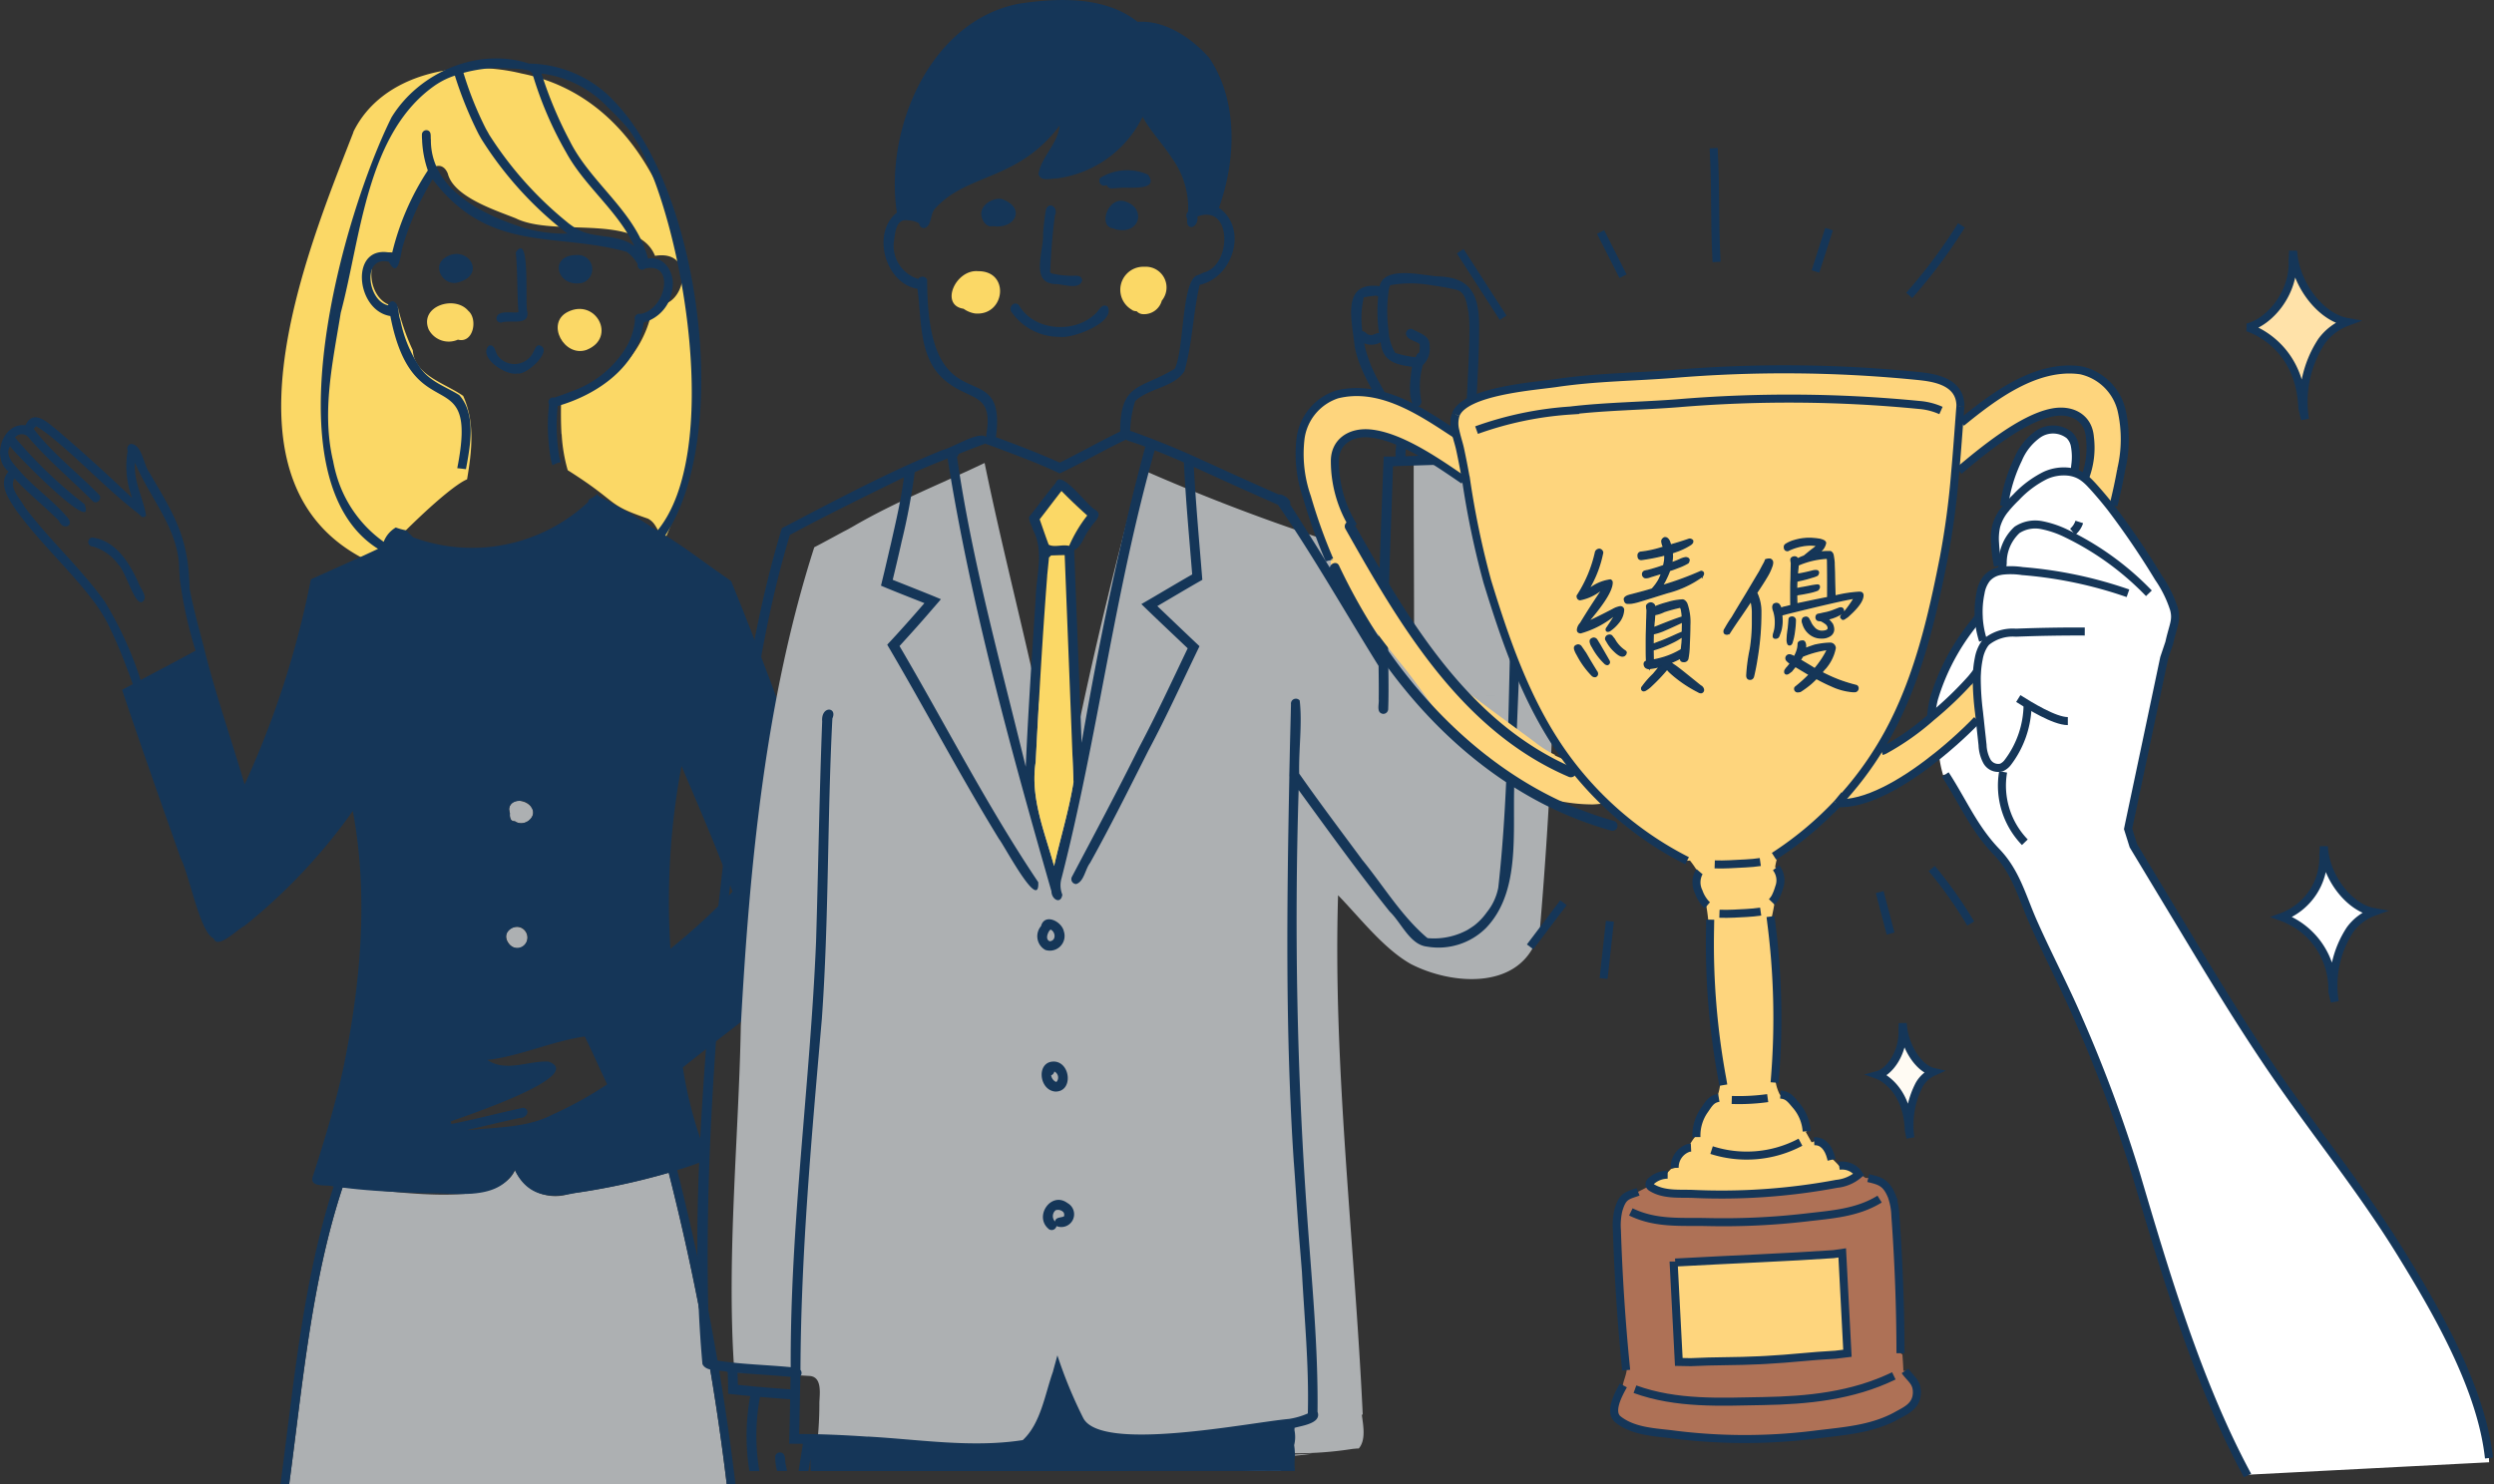 <svg id="Component_188_1" data-name="Component 188 – 1" xmlns="http://www.w3.org/2000/svg" xmlns:xlink="http://www.w3.org/1999/xlink" width="210" height="125" viewBox="0 0 210 125">
  <rect x="0" y="0" width="210" height="125" fill="#333333" stroke="none"/>
  <defs>
    <clipPath id="clip-path">
      <rect id="Rectangle_20895" data-name="Rectangle 20895" width="210" height="125" fill="none"/>
    </clipPath>
  </defs>
  <g id="Group_24248" data-name="Group 24248" clip-path="url(#clip-path)">
    <path id="Path_11402" data-name="Path 11402" d="M26.652,46.326c1.3-1.635,6.1-6.406,7.789-7.124.412-2.456.67-4.8-.329-7.026-1.542-1.078-4.12-1.743-4.239-3.836a18.471,18.471,0,0,1-1.261-3.63,1.578,1.578,0,0,1-.144-.1c-2.551-.06-3-5.141-.016-4.46.155-2.348,1.74-3.8,2.444-5.864-.132-1.074,1.341-2.242,1.921-.837.486,1.967,4.016,3.089,5.718,3.769,3.274,1.623,10.261-.477,11.731,3.165,3.3-.551,2.663,3.729.626,4.1a2.983,2.983,0,0,1-.906.62,9.444,9.444,0,0,1-7.631,7.316c-.015,1.036-.025,1.964.038,3.03l.01-.1a13.494,13.494,0,0,0,.512,3.086c4.481,2.836,3.11,2.837,6.76,4.08.809.44.675,1.171,1.488,1.605,5.1-11.666,3.4-36.012-12.147-39.1-5.1-1.254-11.77-.054-14.181,4.983l.05-.075c-4.053,10.374-12.262,30.249,1.768,36.4" transform="translate(4.889 1.168)" fill="#fbd866"/>
    <path id="Path_11403" data-name="Path 11403" d="M31.133,23.4c1.3.343,1.7-1.723.873-2.427-1.14-1.357-4.144-.391-3.337,1.568a1.907,1.907,0,0,0,2.464.859" transform="translate(7.425 5.208)" fill="#fbd866"/>
    <path id="Path_11404" data-name="Path 11404" d="M39.694,24.166c2.578-1.03.78-4.387-1.584-3.2-1.893.95-.287,3.86,1.584,3.2" transform="translate(9.696 5.304)" fill="#fbd866"/>
    <path id="Path_11405" data-name="Path 11405" d="M10.4,41.491c.64-.364-.156-1.192-.3-1.676-.747-1.659-1.933-3.563-3.908-3.771a.387.387,0,0,0,.1.762,3.978,3.978,0,0,1,2.122,1.5l0,0c.629.555,1.355,3.374,1.989,3.183" transform="translate(1.535 9.229)" fill="#153658"/>
    <path id="Path_11406" data-name="Path 11406" d="M33.608,22.9c.723-.257,2.375.332,2.156-.937-.214-.554.3-6.814-.964-4.97.164,1.668.093,3.364.222,5.04-.552.114-1.829-.254-1.853.57a.374.374,0,0,0,.439.3" transform="translate(8.631 4.264)" fill="#153658"/>
    <path id="Path_11407" data-name="Path 11407" d="M35.125,25.53c.778.171,3.111-2.037,1.822-2.38h.008l-.042,0h.015c-.277.036-.324.335-.455.53a1.755,1.755,0,0,1-2.969.409c-.273-.285-.248-1.043-.786-.909-.969.951,1.406,2.582,2.407,2.348" transform="translate(8.454 5.927)" fill="#153658"/>
    <path id="Path_11408" data-name="Path 11408" d="M30.988,19.416c2.444-.708.655-3.264-1.139-2.079-1.19.75-.095,2.491,1.139,2.079" transform="translate(7.634 4.36)" fill="#153658"/>
    <path id="Path_11409" data-name="Path 11409" d="M39.322,19.442a1.2,1.2,0,0,0-.43-2.341c-2.51-.025-1.706,2.82.43,2.341" transform="translate(9.715 4.378)" fill="#153658"/>
    <path id="Path_11410" data-name="Path 11410" d="M35.8,55.247c1.051-1.167-1.606-2.341-1.786-.835.11.343-.073,1.03.481,1.009a.991.991,0,0,0,1.3-.173" transform="translate(8.852 13.749)" fill="#adb0b2"/>
    <path id="Path_11411" data-name="Path 11411" d="M35.282,63.767a.913.913,0,0,0-1.067-1.476c-1.033.579.179,2.247,1.067,1.476" transform="translate(8.8 15.909)" fill="#adb0b2"/>
    <path id="Path_11412" data-name="Path 11412" d="M41.011,73.629l.13.309c.006-.005.014-.008.019-.013-.049-.1-.1-.2-.149-.3" transform="translate(10.671 18.852)" fill="#153658"/>
    <path id="Path_11413" data-name="Path 11413" d="M56.164,104.91a206.307,206.307,0,0,0-4.878-26.231,58.978,58.978,0,0,1-8.333,1.769,3.723,3.723,0,0,1-4.612-1.985C36.816,81.941,27.17,80,23.817,79.924c-2.629,7.952-3.371,16.661-4.493,24.986Z" transform="translate(5.028 20.09)" fill="#adb0b2"/>
    <path id="Path_11414" data-name="Path 11414" d="M39.149,70.069c.334-.442,8.718-6.965,6.7-6.353l.016-.019a8.391,8.391,0,0,1-.708.695h0c-.307.565-7.638,5.993-6,5.679" transform="translate(10.125 16.304)" fill="#adb0b2"/>
    <path id="Path_11415" data-name="Path 11415" d="M.715,38.719c-.944,1.044.088,2.413.707,3.349l0-.009c0,.015.02.026.028.04l0,0,.008.01v0c2.062,2.8,4.684,5.122,6.724,7.937l-.005,0a13.777,13.777,0,0,1,.851,1.39,38.647,38.647,0,0,1,1.564,3.592l-.013-.033c.207.54.415,1.08.6,1.628-.3.16-.6.315-.9.475,1.594,4.752,3.272,9.494,4.95,14.226.722,1.385,1.619,6.278,2.764,6.711.3.994,2.042-.814,2.585-1.045A47.858,47.858,0,0,0,29.708,67.3c1.351,7.259.652,14.679-.841,21.859v-.01c-.678,3.053-1.6,6.073-2.562,9.042-.146.875,1.248.541,1.784.744-2.615,8.11-3.346,16.659-4.472,25.066h.733c1.124-8.323,1.864-17.032,4.494-24.983,2.36.308,4.736.394,7.105.479,2.307-.058,5.7.673,7.221-1.637h0a2.005,2.005,0,0,0,.173-.324.18.18,0,0,0,.015.026h0l0,0h0v0c1.042,2.167,2.869,2.407,5.018,1.926a58.53,58.53,0,0,0,7.927-1.708A205.522,205.522,0,0,1,61.191,124h.738a210.123,210.123,0,0,0-4.909-26.445c.679-.215,1.361-.425,2.023-.7.673.127.474-.647.27-1h0a34.757,34.757,0,0,1-1.815-6.953c4.83-3.864,9.9-7.484,14.321-11.808-.1-.266-.188-.535-.273-.806h0c-2.689-9.17-5.878-18.175-9.45-27.036-.03-.075-.355-.87-.528-1.306h0c-.372-.27-.754-.528-1.124-.8l0,.008c-1.463-1.034-2.893-2.124-4.425-3.062,5.667-8.544,2.936-29.439-4.52-36.786V7.293a10.011,10.011,0,0,0-6.96-2.942c-4.283-1.408-9.261.746-11.57,4.528-4.034,8.1-10.506,30.473-1.137,36.345-1.593.757-3.208,1.461-4.814,2.192v-.005c-.28.127-.558.26-.841.383a76.338,76.338,0,0,1-5.579,17.272c-1.146-3.895-2.5-7.735-3.466-11.677h0c-.422-1.591-.853-3.188-1.168-4.8-.087-4.362-1.264-6.168-3.405-9.818v0c-.476-.641-.631-2.448-1.588-2.379a.455.455,0,0,0-.222.579,7.5,7.5,0,0,0,.383,3.973c-2.03-1.939-4.122-3.835-6.252-5.661-.809-.633-2.057-1.937-2.731-.465-1.929-.26-2.907,2.738-1.43,3.9m56.668,24.8c.013.028.025.055.037.084,1.467,3.482,3,6.936,4.253,10.5a53.677,53.677,0,0,1-5.225,4.808,61.588,61.588,0,0,1,.935-15.4M44.816,5.144a30.709,30.709,0,0,0,2.862,6.7c1.571,2.879,4.353,4.9,5.734,7.887-1.4-1.1-3.409-.583-4.856-1.466l-.011,0a7.546,7.546,0,0,1-.741-.514l.005,0a30.705,30.705,0,0,1-6.617-7.408h0c-.082-.154-.169-.308-.258-.458l-.005-.011c-.005-.011-.016-.025-.02-.036h0a29.063,29.063,0,0,1-1.884-4.705,12.124,12.124,0,0,1,3.048-.423l-.014.021c.4,0,.789.048,1.183.044a8.219,8.219,0,0,1,.962.092h-.01a.92.92,0,0,1,.5.185h0l0,0a.412.412,0,0,1,.082.094h.035M42.945,67.5c-.454-1.133,1.37-1.439,1.82-.471.531.825-.717,1.682-1.413,1.137-.4.03-.44-.373-.407-.666M42.8,78.434c-.751-1,.939-1.973,1.511-.924a.886.886,0,0,1-1.511.924M37.937,93.456c.945-.366,11.554-3.849,8.249-5.043-1.7-.088-3.589.923-5.147-.138,2.8-.333,5.409-1.57,8.2-1.977.658,1.33,1.244,2.694,1.887,4.031a32.461,32.461,0,0,1-4.606,2.547h0c-2.089,1.09-4.547,1.051-6.842,1.294h-.028c-.1,0-.205.008-.307.009,1.481-.354,2.959-.706,4.449-1.026.547.043.93-.723.265-.852-2.009.426-4.021.966-6.045,1.367h0l-.01,0a.4.4,0,0,0-.066-.216M32.3,44.628a10.428,10.428,0,0,1-3.841-5.2,11.8,11.8,0,0,1-.411-1.611h0a.225.225,0,0,1-.01-.044l0,.013c-.968-4.142-.009-8.334.655-12.446,1.709-6.382,2.165-15.258,8.06-19.236h0c.006,0,.013-.009.02-.01a.032.032,0,0,1,.015-.01v0A6.368,6.368,0,0,1,38.3,5.365a32.658,32.658,0,0,0,1.936,4.8.4.4,0,0,1,.03.055v0l0,.008v0c.087.16.179.322.27.48v-.005a.215.215,0,0,0,.016.029h0a.058.058,0,0,0,.013.023,30.549,30.549,0,0,0,7.217,7.922c-.213,0-.425,0-.636-.008h.02l-.05,0h.009a12.232,12.232,0,0,1-3.234-.549h0c-3.413-1.115-7.646-3.253-7.61-7.364v.009c-.043-.269.068-.659-.253-.781a.374.374,0,0,0-.5.311l0,0V10.3a3.984,3.984,0,0,0,.018.534v0l-.005-.034a8.86,8.86,0,0,0,.483,2.551,22.07,22.07,0,0,0-3.009,6.966c-3.608-.9-3.12,4.84-.145,5.3,1.9,9.886,7.483,3.455,5.632,12.813q.363.038.732.085c.381-2.047.865-4.63-.568-6.248-1.125-.693-2.427-1.115-3.239-2.228a10.793,10.793,0,0,1-1.718-4.1c-.223-.479-.035-1.344-.6-1.563a.381.381,0,0,0-.425.339c-1.769-.383-2.213-4.224.063-3.668.788,1.531.975-.57,1.143-1.222A23.6,23.6,0,0,1,36.425,14.1c4.782,6.273,10.227,4.42,16.337,6.108a3.211,3.211,0,0,1,.934,1.049.379.379,0,0,0,.62.366l.011-.006c2.552-.58,1.753,3.443-.382,3.818a.4.4,0,0,0-.479.519,5.551,5.551,0,0,1-.926,2.591.14.14,0,0,1,.013-.023,8.743,8.743,0,0,1-4.489,3.46l.008,0c-.461.181-.933.343-1.4.506a.384.384,0,0,0-.444.554,16.743,16.743,0,0,0,.125,4.483l-.005-.018a3.69,3.69,0,0,0,.171.673c.039-.021.081-.031.118-.053a1.788,1.788,0,0,1,.582-.2,3.1,3.1,0,0,1-.139-.541h0a15.827,15.827,0,0,1-.121-4.191c3.35-.958,6.808-3.336,7.242-7.036a3.32,3.32,0,0,0,2.428-2.925v.008c.2-1.225-.67-2.742-2.063-2.456-1.027-3.964-4.805-6.333-6.588-9.914A34.062,34.062,0,0,1,45.6,5.207h0c0-.006-.005-.011,0-.016a9.267,9.267,0,0,1,5.5,2.763V7.96a24.122,24.122,0,0,1,1.8,1.888l0-.009a16.568,16.568,0,0,1,.943,1.5c3.767,7.093,6.919,25.773,1.521,32.341-.349-.216-.7-.428-1.046-.649v0c-1.251-.81-2.558-1.527-3.87-2.236l-.077-.041c-.015-.053-.042-.1-.058-.153-.139.1-.266.212-.412.3-.1.059-.208.109-.313.165-.023.082-.058.158-.088.237a14.315,14.315,0,0,1-14.709,2.954c-.3-.3-.576-.583-.589-.589a5.3,5.3,0,0,1-.875-.241,2.368,2.368,0,0,0-1.017,1.2M1.22,39.293c1.164,1.274,2.527,2.351,3.744,3.567h0v0l0,.006c.3.825,1.341.452.718-.281h0c-1.193-1.417-2.77-2.489-4-3.89C1.2,38.1.357,37.413.848,36.573c.234.462,7.434,7.77,6.263,4.881a38.043,38.043,0,0,1-5.845-5.606.725.725,0,0,1,1.142,0c1.651,1.929,3.613,3.56,5.405,5.358.36.339.859-.242.5-.566-1.8-1.859-3.917-3.458-5.476-5.524.066-.075.132-.148.2-.222a11.252,11.252,0,0,1,1.631,1.2l0-.005c2.349,1.954,4.455,4.205,6.863,6.072h0a3.43,3.43,0,0,1,.34.308l-.006-.008c.019.02.039.039.057.062.068.014.131.026.2.043a.341.341,0,0,1,.185-.112c-.239-1.493-1.081-2.924-.936-4.485,1.258,3.042,3.742,5.621,3.719,9.086h0c.023.255.042.509.054.764A35.993,35.993,0,0,0,16.467,53.8c-1.531.845-3.082,1.648-4.626,2.472a30.712,30.712,0,0,0-3.03-6.616h0C6.819,46.881,4.268,44.571,2.2,41.864v0l-.145-.2h0C1.69,40.975.746,40.1,1.22,39.293" transform="translate(0 1.003)" fill="#153658"/>
    <path id="Path_11416" data-name="Path 11416" d="M85.713,115.075c2.178-.005,4.379-.1,6.548-.284Zm7.4.918c-1.477-.1-2.964-.191-4.435-.359-1.372-.132-2.743-.347-4.112-.507l1.146-.052a30.538,30.538,0,0,1-3.181-.139c-1.75-.058-3.535-.22-5.288-.193a76.573,76.573,0,0,0-9.918,1.135l3.492-.151c-.486.07-1.185.168-1.675.234l-.247.033H66.424c.226-.025.679-.083.9-.116-1.734.149-7.637.117-9.47.116,0-.138,0-.275,0-.413a4.5,4.5,0,0,1-1.9-.833,31.236,31.236,0,0,0,.318-4.513v.006c0-.019,0-.039,0-.058l0,.005c.037-.8.238-2.216-.938-2.2h.053c-2.147-.126-4.3-.288-6.45-.305a.821.821,0,0,1,.147-.46c-.626-9.363.412-19.552.572-28.706C50.4,64.9,51.734,50.99,55.841,38.194c.822-.426,1.631-.873,2.446-1.311h0c.014-.005.023-.015.035-.019l0,0,.011-.006h0c.266-.129.528-.281.788-.426l-.009.005c3.549-2.075,7.377-3.576,11.071-5.344,2.031,9.87,4.754,19.481,6.427,29.585,1.84-9.785,4.1-19.51,6.752-29.065a168.7,168.7,0,0,0,17.778,6.676c2.028,2.825,3.511,5.483,5.208,8.339l0-.023h0v-.015h0c0-5.248-.039-10.47-.034-15.7q.873-.015,1.745-.025h-.008c3.11-.04,6.222.02,9.334.051,1.285,13.234.628,27.03-.524,40.408a1.026,1.026,0,0,1-.276.108c-1.685,4.046-7.147,3.6-10.516,1.86-2.3-1.3-4.3-3.921-6.133-5.8l.01.016c-.435,14.336,1.374,28.861,2.077,43.718a.873.873,0,0,1-.082.048c.005.006.009.009.01.015.112.865.359,2.091-.261,2.81a2.716,2.716,0,0,0-.319.019l.053-.005c-.1.009-.2.016-.3.026l.055-.005a30.264,30.264,0,0,1-4.774.369c-1.37.023-2.759.161-4.123.278l5.508-.24c-1.422.2-2.857.239-4.254.55a.4.4,0,0,0-.193.641c.485.4,1.261.088,1.855.154a.427.427,0,0,0-.111.1Z" transform="translate(12.722 7.901)" fill="#adb0b2"/>
    <path id="Path_11417" data-name="Path 11417" d="M95.187,29.417a1.1,1.1,0,0,1,.658.229c-.394,0-.788.011-1.182.016a.939.939,0,0,1,.524-.245" transform="translate(24.632 7.532)" fill="#adb0b2"/>
    <path id="Path_11418" data-name="Path 11418" d="M77.266,29.868a.888.888,0,0,1,.629.221l-.629-.221" transform="translate(20.105 7.647)" fill="#adb0b2"/>
    <path id="Path_11419" data-name="Path 11419" d="M76.783,21.882a.768.768,0,0,1-.547-.249.756.756,0,0,1-.42-.119l.086.035a1.941,1.941,0,0,1,.987-3.66,1.748,1.748,0,0,1,1.464,2.856,1.548,1.548,0,0,1-1.57,1.137" transform="translate(19.473 4.58)" fill="#fbd866"/>
    <path id="Path_11420" data-name="Path 11420" d="M65.576,21.751a2.272,2.272,0,0,1-.987-.4c-2.029-.3-.664-3.349,1.235-3.164,2.7-.013,2.262,3.769-.248,3.562" transform="translate(16.545 4.655)" fill="#fbd866"/>
    <path id="Path_11421" data-name="Path 11421" d="M74.457,12.947a.409.409,0,0,1-.382-.283.415.415,0,0,1-.544-.6,4.3,4.3,0,0,1,4.031-.271c.984,1.407-1.636,1.025-2.394,1.112h.016c-.243.015-.486.04-.727.044" transform="translate(19.111 2.921)" fill="#153658"/>
    <path id="Path_11422" data-name="Path 11422" d="M74.714,15.87a1.141,1.141,0,0,1-.16-.073c-1.359-.111-.51-2.69.911-2.295,1.883.551,1.333,2.878-.751,2.368" transform="translate(19.221 3.446)" fill="#153658"/>
    <path id="Path_11423" data-name="Path 11423" d="M70.761,20.4h0c-2.16-.106-.907-2.875-1.014-4.258.06-.683.126-1.368.25-2.039.311-.727,1.051-.1.749.507-.208,1.535-.325,3.084-.394,4.63-.089.322.307.285.528.348h0l.089.015-.053-.008a9.9,9.9,0,0,0,1.074.108h-.026a.269.269,0,0,1,.055,0h-.005c.365.023.984-.147,1.025.388-.223.858-1.619.29-2.278.309" transform="translate(18.08 3.527)" fill="#153658"/>
    <path id="Path_11424" data-name="Path 11424" d="M71.608,23.159a4.867,4.867,0,0,1-3.958-2.031c-.387-.407.152-1.056.582-.637l0,.005h0a.063.063,0,0,0,.014.02l-.005-.008c1.23,2.15,4.614,2.4,6.369.757.34-.24.565-.976,1.074-.672.779,1.333-2.988,2.766-4.081,2.565" transform="translate(17.568 5.212)" fill="#153658"/>
    <path id="Path_11425" data-name="Path 11425" d="M70.31,62.626c-.16.25-.319.715.04.868.565-.039.51-.8.064-.992a.5.5,0,0,1-.1.124m-.329,1.6a1.318,1.318,0,0,1-.36-2.011c.294-1.112,1.739-.4,1.916.437a1.239,1.239,0,0,1-1.555,1.574" transform="translate(18.035 15.784)" fill="#153658"/>
    <path id="Path_11426" data-name="Path 11426" d="M70.66,72.044a.416.416,0,0,1-.261.3.732.732,0,0,0,.382.546l0,0a.58.58,0,0,0,.066,0l.014-.006a.561.561,0,0,0-.181-.853l-.023.008m.093,1.673c-1.422-.113-1.633-2.638-.029-2.523,1.337.147,1.521,2.542.029,2.523" transform="translate(18.111 18.227)" fill="#153658"/>
    <path id="Path_11427" data-name="Path 11427" d="M70.756,81.333a.642.642,0,0,0-.053.947c.055-.384.5-.3.754-.433a.4.4,0,0,0-.039-.338v0a.624.624,0,0,0-.655-.177h.005l-.01.005m-.625,1.539h0a.073.073,0,0,1-.018-.016c-.006,0-.008-.009-.014-.01h0c-1.149-1.07.3-3.129,1.656-2.118a1.076,1.076,0,0,1-.931,1.936.414.414,0,0,1-.7.21" transform="translate(18.133 20.6)" fill="#153658"/>
    <path id="Path_11428" data-name="Path 11428" d="M66.508,15.634c-.493.138-.886-.466-.931-.9-.144-.847.922-1.5,1.685-1.394,2.127.721,1.176,2.608-.754,2.291" transform="translate(17.06 3.413)" fill="#153658"/>
    <path id="Path_11429" data-name="Path 11429" d="M103.3,28.229c.239.008.447-.2.688-.172a12.636,12.636,0,0,1-.064-3.085.4.4,0,0,1-.131-.074,10.119,10.119,0,0,0-1.081.148,7.7,7.7,0,0,0-.121,2.854c.246-.016.345.265.575.3h0a.257.257,0,0,1,.044.014l-.01-.006a.976.976,0,0,0,.1.02m-.035,2.439c.767,1.869,2.021,3.5,2.713,5.416,1.777-.083,3.545-.144,5.317-.235.069-2.659.295-5.312.311-7.972v.053c0-.05,0-.1,0-.152v.044a12.338,12.338,0,0,0-.077-1.493h0c-.142-.667-.209-1.681-.977-1.909h0c-.82-.2-1.662-.324-2.5-.45.018,0,.038.005.053.009a9.734,9.734,0,0,0-3.166.043,1.835,1.835,0,0,0-.147.575h0V24.6a12.159,12.159,0,0,0,0,3.244c0-.013,0-.025-.005-.041a4.134,4.134,0,0,0,.58,1.934h0a.191.191,0,0,0,.02.016l-.015-.013.011,0c-.01,0-.015-.008-.024-.014h0l-.008-.006a8.077,8.077,0,0,0,1.718.366,1.759,1.759,0,0,1,.164-.3V29.8a.393.393,0,0,1,.142-.108,1.956,1.956,0,0,0,.034-.716c-.363-.281-1.047-.335-1.147-.847a.417.417,0,0,1,.5-.428c.594.348,1.561.568,1.487,1.432a1.853,1.853,0,0,1-.566,1.618,6.362,6.362,0,0,0-.13,3.014.418.418,0,0,1-.4.491c-.853-.19-.5-2.654-.382-3.361-1.4-.181-2.489-.474-2.638-2.071a1.547,1.547,0,0,1-1.387.09c.033.163.067.325.106.487h0a12.3,12.3,0,0,0,.421,1.265m10.03,5.917c-2.347.1-4.689.217-7.04.306.018.52-.034,1.026-.049,1.537q3.8-.141,7.609-.34c-.32-.4-.067-1.036-.121-1.52l-.4.016M65.943,23.552c0,12.867,6.776,5.8,5.793,13.268h0c1.811.663,3.614,1.357,5.374,2.145,1.71-.845,3.371-1.787,5.085-2.619.018-4.139,1.661-3.519,4.6-5.287l0-.005c.8-1.583.556-7.2,1.831-7.841h0a4.876,4.876,0,0,0,.6-.257c2.387-.583,2.417-5.827-.515-4.72.095,1.007-1.021,1.279-.862.207a.49.49,0,0,1,.069-.623,7.119,7.119,0,0,0-1.384-4.529l.033.046c-.769-1.207-1.792-2.241-2.48-3.5a9.4,9.4,0,0,1-7.212,5.19c-.509-.005-1.359.3-1.556-.362.218-1.448,1.637-2.547,1.782-4.092-3.553,4.726-7.821,3.98-10.529,7.04-.389.453-.229,1.465-.891,1.6a.411.411,0,0,1-.408-.391,1.763,1.763,0,0,0-.924-.259h.009c-1.115-.207-1.109,1.184-1.235,1.947A2.944,2.944,0,0,0,65.2,23.5a.418.418,0,0,1,.738.057m11.9,22.417c.006,0,.058.013.062.008v0a11.762,11.762,0,0,1,1.519-2.552c-.745-.668-1.464-1.354-2.166-2.065-.618.786-1.216,1.6-1.835,2.386.25.712.491,1.428.756,2.135a.467.467,0,0,1,.1.093c.533.02,1.025-.062,1.564,0m-7.247-8.52c-.673.245-1.337.509-2,.777a.407.407,0,0,1-.135.246c1.269,8.811,3.69,17.455,5.789,26.1.21-4.735.527-9.469.838-14.2.049-1.971.733-3.941-.237-5.775-.066-.36-.377-.713-.31-1.078.745-.933,1.466-1.936,2.234-2.857.42-1.24,2.654,1.942,3.321,2.26.77.457-.183,1.066-.425,1.565h0c-.5.543-.668,1.534-1.342,1.839.2,5.411.425,10.822.625,16.232C80.4,54.177,82.1,45.848,84.311,37.628c-.465-.19-.934-.339-1.406-.492a.981.981,0,0,1-.213-.111c-1.889.893-3.7,1.963-5.588,2.85-1.772-.848-3.626-1.521-5.462-2.216h0c-.277-.1-.551-.2-.83-.3a.458.458,0,0,1-.218.089m6.5,9.32c-.233.006-.489.011-.725.019a.467.467,0,0,1-.164.161c-.04.407-.111,1.154-.154,1.566h0c-.4,5.23-.7,10.414-.968,15.657-.471,3.043.752,5.895,1.551,8.771.517-2.358,1.253-4.684,1.632-7.07q-.38-9.556-.746-19.111c-.141-.005-.289,0-.431.008M49.991,116c.009.212.015.426.018.639.668.067,1.338.141,2.006.193v0c.8.073,1.606.133,2.411.19.006-.35.011-.7.018-1.053-1.487-.141-2.98-.215-4.467-.343q.006.183.015.369m10.93,5c4.329.237,8.761.97,13.075.3,1.517-1.408,1.859-3.846,2.538-5.755.117-.458.253-.922.376-1.383l0,.005v-.005a38.188,38.188,0,0,0,2.176,5.279v0c1.517,2.932,14.05.359,17.357.073l-.016,0a6.3,6.3,0,0,0,1.57-.461c.106-3.994-.289-7.99-.5-11.976v.02c-.1-1.326-.221-2.655-.315-3.983-.1-1.4-.194-2.808-.29-4.213v.005c-.024-.335-.047-.664-.073-1v.033c-.723-10.827-.591-21.7-.379-32.543l-.008-.011c.015-.465.023-.932.034-1.4l0,.005c.029-1.557.079-3.112.112-4.669A.416.416,0,0,1,97.313,59c.227,2-.091,4.119-.044,6.155,1.687,2.409,3.459,4.763,5.208,7.124.052.072.1.141.156.214v-.008c1.753,2.163,3.264,4.676,5.384,6.481H108a.54.54,0,0,1,.1.051,5.918,5.918,0,0,0,3.307-.674l-.01.008c.208-.127.412-.257.611-.4h0a5.142,5.142,0,0,0,1.057-1.109h0a4.728,4.728,0,0,0,.969-2.08v.006c.97-8.711.82-17.559,1.186-26.319v.01c0-.221,0-.448.01-.673,0,.019,0,.035,0,.05v-.044h0c-.009-3,.054-6.015-.016-9.01-3.3.338-6.707.357-10.045.489-.141,4.621-.357,9.236-.406,13.859-.037,2.206.084,4.414,0,6.619a.415.415,0,0,1-.441.378c-.594-.1-.3-.825-.355-1.238,0,.018,0,.035,0,.051.013-.95,0-1.9-.013-2.85-2.815-4.52-5.458-9.2-8.47-13.573-2.368-1.045-4.736-2.109-7.085-3.19.168,3.173.462,6.344.716,9.509-1.272.723-2.525,1.475-3.789,2.213,1.183,1.129,2.363,2.258,3.551,3.38-1.419,2.925-2.759,5.893-4.291,8.763-.054.1-.1.211-.16.313V63.5l0,.01,0,0c-1.556,3.077-3.091,6.165-4.767,9.175-.412.531-.5,1.559-1.162,1.775a.415.415,0,0,1-.36-.617c1.913-3.619,3.839-7.232,5.658-10.9,1.451-2.734,2.751-5.544,4.087-8.338-1.3-1.24-2.615-2.469-3.9-3.724,1.432-.825,2.844-1.679,4.28-2.5-.253-3.143-.549-6.279-.7-9.432-.088-.038-.169-.074-.258-.112.016.005.031.014.052.02-.747-.32-1.5-.637-2.252-.931-3.363,11.851-4.79,24.113-7.84,36.03a2.115,2.115,0,0,0,.063,1.4c-.127.844-.91.4-.917-.285-3.42-11.927-6.782-24.146-8.747-36.462-.926.377-1.856.744-2.766,1.164a54.677,54.677,0,0,1-1.07,5.72c-.038.127-.059.266-.092.394l0,.005c-.221.983-.454,1.964-.691,2.945,1.085.431,2.175.862,3.259,1.3l0,0q.4.164.8.333h0c-.183.22-.378.436-.561.654h-.005c-.95,1.115-1.931,2.207-2.919,3.29,3.889,6.628,7.387,13.5,11.68,19.889.136,2.623-2.944-3.233-3.3-3.632C68.7,65.3,65.777,59.722,62.582,54.3h0v0c1.071-1.143,2.108-2.317,3.133-3.5-.964-.384-1.932-.759-2.892-1.153-.255-.1-.513-.212-.767-.319.069-.266.129-.536.194-.8h0c.226-.922.434-1.86.654-2.78.412-1.835.849-3.674,1.084-5.544-3.216,1.58-6.442,3.146-9.6,4.85C51.381,55,50.538,65.462,49.211,75.737c-1.283,12.856-2.161,25.8-1.548,38.721q.416.1.837.17l-.05-.006c1.989.3,4.006.334,6.006.531-.049-11.989,1.637-23.874,2.134-35.832.19-6.18.275-12.368.515-18.544-.11-1.36,1.3-1.237.859-.265-.437,8.428-.287,16.886-.887,25.308-.852,9.839-1.759,19.676-1.8,29.561a.4.4,0,0,1-.009.523c-.03,1.625-.059,3.251-.1,4.878,1.856,0,3.762.089,5.642.214l-.015,0c.042.005.084.006.126.011m-4.789,2.893c-.005-.345-.009-.691-.015-1.036-.058.344-.112.692-.168,1.036h-.83c.122-.762.241-1.526.363-2.29-.387-.01-.77-.006-1.154-.011.03-1.247.057-2.5.083-3.742-.848-.063-1.7-.129-2.542-.2a17.641,17.641,0,0,0-.05,6.248h-.844a18.657,18.657,0,0,1,.073-6.323c-.624-.059-1.245-.119-1.865-.191.008-.612-.006-1.221-.033-1.834-.652-.2-1.8.013-2.126-.663-1.085-11.93.118-24.25,1.07-36.248,1.353-11.436,2.268-23.091,5.615-34.157,4.44-2.31,8.868-4.693,13.511-6.58.849-.18,3.089-1.648,3.689-1.1.009-.089.02-.177.026-.266h0c.614-3.635-1.571-2.717-3.657-4.654-2.05-1.843-1.8-5.034-2.15-7.563-2.737-.45-3.892-4.728-1.734-6.418C62.334,10.921,66.125,1.811,73.63.318c3.319-.5,7.278-.664,10.039,1.524,2.3-.168,4.552,1.363,6.024,3.027h0c2.461,3.648,2.261,8.623.819,12.636,2.49,1.742,1.187,5.872-1.622,6.49-.561,2.392-.6,4.9-1.282,7.267-.891,1.39-2.965,1.4-4.146,2.523a9.248,9.248,0,0,0-.426,2.508c.248.06.48.166.723.249l0,0c1.267.467,2.519.962,3.758,1.5V38.04q.416.181.833.368h0c2.4,1.089,4.79,2.191,7.2,3.244.286-.1,1.13.462.949.82,2.537,3.963,4.972,7.986,7.431,12,.026-5.339.248-10.684.454-16.022.275.006.552.014.825,0v.005c.058,0,.117,0,.176,0,0-.146,0-.3-.005-.447v.005a3.969,3.969,0,0,0,.05-.893.454.454,0,0,1-.1-.289v.036a1.353,1.353,0,0,0-.13-.485l0,0c-.929-2.479-2.757-4.564-3.261-7.206-.209-2.118-1.178-5.505,2.1-5.071.4-1.76,3.609-.9,4.939-.821,3.071.077,3.491,1.968,3.442,4.634v-.029c-.01,2.645-.231,5.283-.309,7.926.8-.034,1.59-.068,2.384-.093a3.433,3.433,0,0,1,.02.821h0c-.081.489.111,1.1-.159,1.522.334.008.849-.152.988.261,1.216-.523.534,2.116.7,2.752-.008,2.253.011,4.508-.011,6.761v-.029c0,.231-.005.458-.008.688v-.053c-.054,5.365-.372,10.719-.536,16.081-.486,4.381.8,10.2-2.479,13.626h0a5.673,5.673,0,0,1-5,1.574c-1.418-.163-2.145-2.017-3.118-2.947-2.665-3.327-5.161-6.794-7.668-10.237a350.209,350.209,0,0,0,.712,35.8v0c.384,5.517.94,11.042.878,16.573.365.96-1.288,1.159-1.934,1.346,0,.065-.006.131-.01.2v-.008a2.787,2.787,0,0,1-.024,1.266,6.381,6.381,0,0,1,.068.942l0-.013a7.829,7.829,0,0,0-.033.842l.005.006c0,.026,0,.051,0,.078l.005.008c.006.1.016.208.015.314Z" transform="translate(12.124 0)" fill="#153658"/>
    <path id="Path_11430" data-name="Path 11430" d="M51.954,98.958A4.615,4.615,0,0,1,51.8,97.7a.413.413,0,0,1,.457-.3c.5.1.316.7.439,1.064l0-.025c.03.172.064.345.1.517Z" transform="translate(13.476 24.937)" fill="#153658"/>
    <path id="Path_11431" data-name="Path 11431" d="M71.941,37.546c-.565-.144-1.219.157-1.715-.1-.267-.708-.507-1.426-.759-2.137.619-.788,1.221-1.6,1.836-2.386.7.712,1.423,1.4,2.168,2.066a11.766,11.766,0,0,0-1.521,2.551v0h-.008" transform="translate(18.076 8.43)" fill="#fbd866"/>
    <path id="Path_11432" data-name="Path 11432" d="M70.769,63.406c-.786-2.9-2.02-5.719-1.545-8.77.27-5.244.563-10.426.968-15.655h-.005c.043-.416.117-1.159.156-1.568a.47.47,0,0,0,.164-.162c.383-.005.773-.029,1.156-.026q.376,9.552.744,19.111c-.382,2.379-1.106,4.739-1.637,7.07" transform="translate(17.985 9.531)" fill="#fbd866"/>
    <path id="Path_11433" data-name="Path 11433" d="M156.414,24.426a9.3,9.3,0,0,0-1.4,6.585l-.223-.945c-.2-5.547-4.622-6.8-4.622-6.8a5.775,5.775,0,0,0,3.8-5.665l.045-.784c.145,2.771,2.3,5.588,4.537,5.989a4.639,4.639,0,0,0-2.137,1.614" transform="translate(39.075 4.307)" fill="#ffe2a9"/>
    <path id="Path_11434" data-name="Path 11434" d="M156.715,68.972a6.452,6.452,0,0,0-4.261-6.266,5.325,5.325,0,0,0,3.5-5.225l.044-.723c.132,2.555,2.125,5.155,4.185,5.524a4.283,4.283,0,0,0-1.973,1.488,8.585,8.585,0,0,0-1.293,6.072Z" transform="translate(39.67 14.532)" fill="#fff"/>
    <path id="Path_11435" data-name="Path 11435" d="M133.978,35.5l.026-1a12.947,12.947,0,0,1,1.066-3.2,4.861,4.861,0,0,1,1.714-2.13,2.216,2.216,0,0,1,2.586.094,1.66,1.66,0,0,1,.468.859,5.314,5.314,0,0,1,.042,1.7l-.031,0a3.679,3.679,0,0,0-.475.536,3.734,3.734,0,0,0-2.015.308,8.612,8.612,0,0,0-2.466,1.844,11.629,11.629,0,0,0-.859.918c-.018.023-.038.046-.054.07" transform="translate(34.862 7.375)" fill="#fff"/>
    <path id="Path_11436" data-name="Path 11436" d="M141.883,32.249a5.24,5.24,0,0,1,.476.455c.058.06.115.122.17.183q.781.859,1.491,1.77a67.923,67.923,0,0,1,4.02,5.92,9.921,9.921,0,0,1,1.3,2.638c.238.9-.037,1.3-.347,2.613-.016.067-.032.137-.049.212l-.434,1.292q-1.476,7.014-2.959,14.022c-.025.124-.05.246-.077.369l.445,1.418.542.9c.151.255.306.509.459.762q1.535,2.543,3.07,5.087c2.612,4.333,5.229,8.668,8.109,12.832,3.375,4.876,7.11,9.509,10.232,14.552,3.023,4.885,6.656,11.146,7.46,16.887.026.185.049.369.069.553l.019.355L155.5,116.119c-4.132-7.667-6.888-16.957-9.332-25.235a119.094,119.094,0,0,0-4.861-13.119c-1.181-2.755-2.585-5.407-3.8-8.148-.951-2.133-1.449-4.235-3.113-5.967-1.726-1.791-2.648-3.815-3.91-5.88-.129-.209-.26-.418-.4-.628l-.18.055a9.571,9.571,0,0,1-.348-1.722c.882-.716,1.67-1.423,2.3-2.029l.005.006c.389-.305.766-.628,1.127-.967-.021-.188-.042-.376-.062-.563a22.822,22.822,0,0,1-.19-2.929c0-.122.006-.245.015-.367a8.017,8.017,0,0,1,.154-1.245,3.2,3.2,0,0,1,.457-1.183c-.058-.106-.111-.212-.16-.322l.059-.026a7.669,7.669,0,0,1-.359-1.913l0-.063a7.788,7.788,0,0,1,.151-2.023,2.7,2.7,0,0,1,.522-1.223,1.951,1.951,0,0,1,1.1-.619c.077-.016.154-.03.233-.039l-.026-.183c.013-.146.024-.294.039-.442a6.815,6.815,0,0,1-.449-1.643l-.2.01a4.8,4.8,0,0,1,.1-1.506,3.86,3.86,0,0,1,.755-1.422c.016-.024.037-.048.055-.07a11.38,11.38,0,0,1,.858-.918,8.612,8.612,0,0,1,2.466-1.844,3.724,3.724,0,0,1,2.015-.308,3.023,3.023,0,0,1,.413.089,2.583,2.583,0,0,1,.888.471" transform="translate(33.712 8.093)" fill="#fff"/>
    <path id="Path_11437" data-name="Path 11437" d="M122.781,56.093a28.622,28.622,0,0,0,3.582-4.694,2.088,2.088,0,0,0,.273-.06l.087.278a21.609,21.609,0,0,0,3.962-2.792,29.859,29.859,0,0,0,3.337-3.193,2.879,2.879,0,0,0,.493-.474c-.008.122-.013.245-.015.367a23.017,23.017,0,0,0,.192,2.928c.019.188.04.376.062.564-.36.339-.737.662-1.127.967l-.005-.006c-.631.605-1.42,1.313-2.3,2.029C128.862,54,125.673,56.045,123.1,56.1c-.108,0-.215,0-.321-.005" transform="translate(31.949 11.562)" fill="#fed57d"/>
    <path id="Path_11438" data-name="Path 11438" d="M132.71,41.8c.1-.138.207-.281.311-.426h.014l0,.063a7.669,7.669,0,0,0,.359,1.913l-.059.026c.049.109.1.216.16.322a3.213,3.213,0,0,0-.457,1.183,8.015,8.015,0,0,0-.154,1.245,2.887,2.887,0,0,1-.494.474,29.724,29.724,0,0,1-3.336,3.193c-.01-.069-.015-.138-.02-.207a9.759,9.759,0,0,1,.236-1.355,18.571,18.571,0,0,1,3.437-6.43" transform="translate(33.577 10.594)" fill="#fff"/>
    <path id="Path_11439" data-name="Path 11439" d="M141.6,34a.657.657,0,0,0-.058-.045,7.015,7.015,0,0,0,.433-3.473c-.127-1.65-1.524-2.408-3.181-2.079-2.575.51-5.889,3.258-7.839,4.906l.013.019c-.117.075-.229.154-.34.236.13-1.439.234-2.88.345-4.326l.188.015c2.691-2.2,6.3-4.939,10.046-4.406a4.527,4.527,0,0,1,3.434,3.349,11.083,11.083,0,0,1-.028,5.018q-.274,1.519-.65,3.016l-.226.178q-.713-.91-1.492-1.77c-.055-.062-.112-.123-.17-.183A4.923,4.923,0,0,0,141.6,34" transform="translate(33.992 6.344)" fill="#fed57d"/>
    <path id="Path_11440" data-name="Path 11440" d="M128.954,73.8a7.386,7.386,0,0,0-.741,4.469l-.129-.644c-.147-3.772-2.624-4.65-2.624-4.65,1.022-.279,2.184-1.944,2.086-3.828l.021-.534c.1,1.887,1.322,3.816,2.571,4.1a2.568,2.568,0,0,0-1.185,1.084" transform="translate(32.646 17.568)" fill="#fffbf3"/>
    <path id="Path_11441" data-name="Path 11441" d="M126.021,84.015q.217,4.226.439,8.454l-1,.122c-2.1.108-3.725.329-5.827.437l-.532.028c-2.1.108-3.74.055-5.841.163l-1-.018q-.217-4.183-.434-8.368l.132-.006c4.738-.261,9.671-.448,13.328-.707Z" transform="translate(29.098 21.511)" fill="#fed57d"/>
    <path id="Path_11442" data-name="Path 11442" d="M114.962,92.6c.152-.162.3-.322.457-.481l.3-.09a1.72,1.72,0,0,1,1.166-1.682,3.237,3.237,0,0,1,.664-1.045,3.711,3.711,0,0,1,.63-2.079c.383-.546.568-.917,1.086-1.058a5.217,5.217,0,0,0,.33-1.586l.131-.023A62.5,62.5,0,0,1,118.7,72.027h-.087c0-.058,0-.114-.005-.171a17.626,17.626,0,0,0-.247-2.057,2.932,2.932,0,0,1-.614-1.022,1.779,1.779,0,0,1-.011-1.568,7.954,7.954,0,0,0-.723-1.071l-.242.019a28.732,28.732,0,0,1-9.941-8.326c-.253-.333-.5-.673-.733-1.019-2.922-4.264-4.63-9.226-6.144-14.166A72.217,72.217,0,0,1,98.165,34.1c-.156-.877-.321-1.753-.512-2.628-.079-.368-.218-.791-.325-1.222-.024-.1-.047-.193-.067-.29a2.467,2.467,0,0,1,.028-1.383c.776-1.991,6.688-2.393,8.426-2.652,3.366-.5,6.488-.5,9.88-.769a112.6,112.6,0,0,1,20.328.143c1.175.122,3.859.278,3.863,2.567q-.047.6-.092,1.188c0,.062-.009.123-.013.185-.11,1.446-.215,2.886-.345,4.326a68.234,68.234,0,0,1-.954,7.1c-.993,5.069-2.178,10.18-4.645,14.722q-.34.626-.712,1.233a28.578,28.578,0,0,1-3.582,4.7c-.018.019-.034.035-.05.054h0a28.67,28.67,0,0,1-4.909,4.151,6.041,6.041,0,0,0-.3,1.178l.083.051a1.7,1.7,0,0,1,.252,1.677,4.729,4.729,0,0,1-.316.808,18.568,18.568,0,0,1-.368,1.946,63.078,63.078,0,0,1,.329,13.343l.029,0a3.649,3.649,0,0,0,.4,1.353l.037-.018c.66.035.882.4,1.364.96a3.741,3.741,0,0,1,.852,2.13l-.082.045q.248.439.494.878l.214-.089c.722-.043,1.206.521,1.427,1.392a7.6,7.6,0,0,1,.673.677l.005-.005a1.706,1.706,0,0,1,1.561.584,1.361,1.361,0,0,1,.1.136,3.342,3.342,0,0,1-1.866.8,52.485,52.485,0,0,1-12.051.85c-1.115-.05-2.48.114-3.526-.539a.437.437,0,0,1-.155-.152.242.242,0,0,1-.025-.075.38.38,0,0,1,.163-.335,2.106,2.106,0,0,1,1.191-.512" transform="translate(25.286 6.341)" fill="#fed57d"/>
    <path id="Path_11443" data-name="Path 11443" d="M110.977,58.753a14.606,14.606,0,0,1-9.284-3.374c-2.741-2.379-4.577-5.7-6.9-8.522a65.741,65.741,0,0,1-4.222-5.739c-.4-.6-1.656-1.986-1.653-2.762,0-.957,1.631-2.255,1.515-3.2L97.714,47.1c.892.96,7.147,5.466,8.46,6.461A9.233,9.233,0,0,0,107.8,54.58l-.02.044c.4.182.8.362,1.2.545a28.646,28.646,0,0,0,3.026,3.413l-.344.118c-.226.023-.449.045-.684.053" transform="translate(23.136 9.001)" fill="#fed57d"/>
    <path id="Path_11444" data-name="Path 11444" d="M112.86,86.211q.216,4.183.434,8.368l1,.018c2.1-.108,3.738-.055,5.841-.163l.533-.028c2.1-.108,3.725-.329,5.826-.438l1-.121q-.219-4.226-.439-8.454l-.733.106c-3.657.257-8.59.446-13.328.706Zm-3.016-5.954.774-.393.238-.137a.441.441,0,0,0,.155.153c1.046.653,2.411.489,3.527.538a52.424,52.424,0,0,0,12.051-.849,3.367,3.367,0,0,0,1.866-.8,1.282,1.282,0,0,0-.1-.136c.226.142.447.291.662.45h.229c.994.235,1.507.359,1.986,1.534a5.487,5.487,0,0,1,.3,1.663c.281,3.89.423,7.654.431,11.552l.158.127c.038.457.067.914.082,1.373l.142-.006c.45.656,1,.907,1,1.79,0,1.162-.9,1.53-1.658,1.953-2.144,1.2-4.583,1.331-6.907,1.623a47.511,47.511,0,0,1-11.973-.015c-1.477-.19-3.293-.227-4.6-1.246-.776-.6-.066-1.982.339-2.726.068-.486.3-.957.363-1.434l-.039-.005c-.394-3.877-.657-7.879-.78-11.777a5.494,5.494,0,0,1,.124-1.684c.352-1.21.687-1.223,1.637-1.552" transform="translate(28.064 20.134)" fill="#ae7156"/>
    <path id="Path_11445" data-name="Path 11445" d="M99.33,29.409l.688.453.008,0c.107.432.246.855.325,1.223.189.873.355,1.75.51,2.628-.179-.124-.358-.246-.537-.368l-.069.1c-2.1-1.434-5.047-3.435-7.5-3.664-1.682-.156-2.988.742-2.949,2.4a10.429,10.429,0,0,0,1.142,4.689c.13.251.273.5.428.745l.095.069a33.2,33.2,0,0,0-1.84,2.856,2.251,2.251,0,0,1-.1-.21l-.2.082a45.067,45.067,0,0,1-1.874-5.243,11.065,11.065,0,0,1-.547-4.988,4.52,4.52,0,0,1,3.069-3.684c3.387-.843,6.587,1.109,9.341,2.917" transform="translate(22.59 6.731)" fill="#fed57d"/>
    <path id="Path_11446" data-name="Path 11446" d="M141.173,42.348q-2.9-.013-5.8.1a3.531,3.531,0,0,0-2.486.769c-.021.024-.043.05-.064.073a1.747,1.747,0,0,0-.118.156,3.2,3.2,0,0,0-.456,1.183,8,8,0,0,0-.155,1.245c-.009.122-.013.245-.015.367a23.014,23.014,0,0,0,.192,2.928c.019.188.04.376.062.564q.085.814.175,1.623c.019.186.039.368.059.551a3.139,3.139,0,0,0,.367,1.374,1.091,1.091,0,0,0,1.224.521,1.37,1.37,0,0,0,.512-.4A8.187,8.187,0,0,0,136.36,48.5" transform="translate(34.368 10.842)" fill="none" stroke="#153658" stroke-width="0.676"/>
    <path id="Path_11447" data-name="Path 11447" d="M134.853,46.842c.959.6,3.041,1.9,4.173,1.9" transform="translate(35.09 11.993)" fill="none" stroke="#153658" stroke-width="0.676"/>
    <path id="Path_11448" data-name="Path 11448" d="M144.778,40.181a35.591,35.591,0,0,0-8.882-1.869,6.571,6.571,0,0,0-1.676-.039c-.079.01-.156.023-.233.04a1.953,1.953,0,0,0-1.1.618,2.691,2.691,0,0,0-.52,1.225,7.671,7.671,0,0,0-.151,2.022c0,.021,0,.041,0,.063a7.784,7.784,0,0,0,.359,1.914" transform="translate(34.4 9.789)" fill="none" stroke="#153658" stroke-width="0.676"/>
    <path id="Path_11449" data-name="Path 11449" d="M146.131,40.964a24.279,24.279,0,0,0-6.971-5.046,8.35,8.35,0,0,0-2.053-.695,2.8,2.8,0,0,0-2.079.4,3.76,3.76,0,0,0-1.206,2.8c-.015.147-.026.3-.039.442" transform="translate(34.811 9.007)" fill="none" stroke="#153658" stroke-width="0.676"/>
    <path id="Path_11450" data-name="Path 11450" d="M139.044,35a1.833,1.833,0,0,1-.554.829" transform="translate(36.036 8.962)" fill="none" stroke="#153658" stroke-width="0.676"/>
    <path id="Path_11451" data-name="Path 11451" d="M139.834,32.371c.021-.17.045-.352.064-.543a5.237,5.237,0,0,0-.04-1.7,1.65,1.65,0,0,0-.468-.859,2.216,2.216,0,0,0-2.586-.1,4.848,4.848,0,0,0-1.713,2.13,12.924,12.924,0,0,0-1.067,3.2c-.021.1-.042.211-.059.317-.023.141-.044.283-.063.425" transform="translate(34.843 7.375)" fill="none" stroke="#153658" stroke-width="0.676"/>
    <path id="Path_11452" data-name="Path 11452" d="M133.024,41.375c-.1.144-.208.288-.311.426a18.568,18.568,0,0,0-3.435,6.43,9.765,9.765,0,0,0-.237,1.355c-.005.038-.009.074-.013.113" transform="translate(33.574 10.594)" fill="none" stroke="#153658" stroke-width="0.676"/>
    <path id="Path_11453" data-name="Path 11453" d="M133.861,51.761a6.855,6.855,0,0,0,1.83,5.925" transform="translate(34.805 13.253)" fill="none" stroke="#153658" stroke-width="0.676"/>
    <path id="Path_11454" data-name="Path 11454" d="M174.894,114.712c-.021-.183-.043-.368-.069-.553-.8-5.743-4.438-12-7.462-16.889-3.12-5.043-6.856-9.675-10.232-14.552-2.88-4.164-5.5-8.5-8.109-12.832q-1.535-2.542-3.069-5.086c-.154-.254-.307-.509-.459-.762-.181-.3-.362-.6-.542-.9l-.445-1.417c.025-.123.052-.246.076-.371q1.484-7.009,2.96-14.021l.434-1.292c.016-.075.033-.146.048-.214.311-1.311.586-1.709.348-2.611a9.948,9.948,0,0,0-1.3-2.639,68.379,68.379,0,0,0-4.02-5.918q-.713-.91-1.491-1.77c-.055-.062-.112-.124-.171-.183a4.92,4.92,0,0,0-.476-.455.5.5,0,0,0-.057-.045,2.93,2.93,0,0,0-.33-.23,2.517,2.517,0,0,0-.558-.241,2.887,2.887,0,0,0-.413-.09,3.746,3.746,0,0,0-2.015.308,8.635,8.635,0,0,0-2.467,1.844,12.087,12.087,0,0,0-.858.918c-.018.024-.038.048-.054.07a3.9,3.9,0,0,0-.756,1.423,4.821,4.821,0,0,0-.1,1.5v.033a13.908,13.908,0,0,0,.242,1.839" transform="translate(34.683 8.093)" fill="none" stroke="#153658" stroke-width="0.676"/>
    <path id="Path_11455" data-name="Path 11455" d="M155.426,110.981c-.009-.018-.02-.036-.026-.051l-.01-.016c-4.131-7.666-6.888-16.957-9.331-25.235A119.332,119.332,0,0,0,141.2,72.56c-1.181-2.756-2.585-5.409-3.8-8.148-.951-2.134-1.451-4.237-3.113-5.967-1.726-1.791-2.648-3.815-3.912-5.88-.127-.208-.258-.418-.4-.628" transform="translate(33.821 13.298)" fill="none" stroke="#153658" stroke-width="0.676"/>
    <path id="Path_11456" data-name="Path 11456" d="M89.356,40.441c-.005-.011-.009-.024-.015-.035a45.275,45.275,0,0,1-1.873-5.241,11.048,11.048,0,0,1-.547-4.988,4.518,4.518,0,0,1,3.069-3.684c3.386-.844,6.587,1.108,9.341,2.917.232.153.462.3.687.453" transform="translate(22.59 6.731)" fill="none" stroke="#153658" stroke-width="0.676"/>
    <path id="Path_11457" data-name="Path 11457" d="M90.762,36.9q-.234-.369-.428-.745a10.45,10.45,0,0,1-1.143-4.689c-.038-1.655,1.268-2.552,2.95-2.4,2.45.229,5.4,2.228,7.5,3.664.14.094.276.188.407.279" transform="translate(23.208 7.439)" fill="none" stroke="#153658" stroke-width="0.676"/>
    <path id="Path_11458" data-name="Path 11458" d="M134.537,48.275c-.245.259-.548.565-.9.9-.631.605-1.419,1.313-2.3,2.027-2.459,1.993-5.647,4.041-8.218,4.092q-.163,0-.321,0c-.021,0-.043,0-.063,0" transform="translate(31.936 12.36)" fill="none" stroke="#153658" stroke-width="0.676"/>
    <path id="Path_11459" data-name="Path 11459" d="M133.749,45.034c-.131.191-.3.4-.49.629a30.063,30.063,0,0,1-3.336,3.193,21.589,21.589,0,0,1-3.963,2.791c-.088.039-.17.07-.243.094" transform="translate(32.712 11.53)" fill="none" stroke="#153658" stroke-width="0.676"/>
    <path id="Path_11460" data-name="Path 11460" d="M143.858,36.228q.378-1.5.65-3.016a11.083,11.083,0,0,0,.028-5.018,4.527,4.527,0,0,0-3.434-3.349c-3.745-.533-7.356,2.206-10.048,4.406" transform="translate(34.101 6.344)" fill="none" stroke="#153658" stroke-width="0.676"/>
    <path id="Path_11461" data-name="Path 11461" d="M141.447,33.312c.011-.028.021-.054.032-.083a7.04,7.04,0,0,0,.433-3.472c-.127-1.65-1.525-2.409-3.181-2.079-2.575.51-5.889,3.258-7.84,4.9" transform="translate(34.059 7.067)" fill="none" stroke="#153658" stroke-width="0.676"/>
    <path id="Path_11462" data-name="Path 11462" d="M97.289,27.8a2.467,2.467,0,0,0-.028,1.383c.02.1.043.193.067.29.107.431.246.854.325,1.222.19.874.355,1.751.512,2.628a72.47,72.47,0,0,0,1.787,8.545c1.514,4.939,3.221,9.9,6.144,14.166.237.345.48.686.733,1.019a28.732,28.732,0,0,0,9.941,8.326" transform="translate(25.286 7.118)" fill="none" stroke="#153658" stroke-width="0.676"/>
    <path id="Path_11463" data-name="Path 11463" d="M139.763,27.867c0-2.29-2.687-2.446-3.863-2.569a112.813,112.813,0,0,0-20.327-.143c-3.392.264-6.515.27-9.88.77-1.739.257-7.651.659-8.427,2.652" transform="translate(25.31 6.341)" fill="none" stroke="#153658" stroke-width="0.676"/>
    <path id="Path_11464" data-name="Path 11464" d="M137.763,27.731a5.556,5.556,0,0,0-1.832-.467,112.468,112.468,0,0,0-20.327-.144c-2.973.232-6.086.26-9.046.614a28.965,28.965,0,0,0-7.9,1.649" transform="translate(25.671 6.844)" fill="none" stroke="#153658" stroke-width="0.676"/>
    <path id="Path_11465" data-name="Path 11465" d="M122.741,60.736c.016-.019.034-.035.05-.054a28.438,28.438,0,0,0,3.582-4.7q.372-.607.712-1.233c2.467-4.542,3.652-9.654,4.646-14.722a68.238,68.238,0,0,0,.953-7.1c.13-1.439.236-2.88.345-4.326,0-.062.009-.123.014-.185.03-.4.059-.791.091-1.188" transform="translate(31.938 6.973)" fill="none" stroke="#153658" stroke-width="0.676"/>
    <path id="Path_11466" data-name="Path 11466" d="M118.532,58.317c.132-.084.263-.171.394-.259a28.663,28.663,0,0,0,4.909-4.15" transform="translate(30.843 13.803)" fill="none" stroke="#153658" stroke-width="0.676"/>
    <path id="Path_11467" data-name="Path 11467" d="M113.615,58.455a.8.8,0,0,0-.088.126,1.78,1.78,0,0,0,.013,1.568,2.948,2.948,0,0,0,.612,1.024c.037.034.073.07.116.107" transform="translate(29.495 14.967)" fill="none" stroke="#153658" stroke-width="0.676"/>
    <path id="Path_11468" data-name="Path 11468" d="M114.274,61.67c-.006.309-.013.61-.016.907A62.5,62.5,0,0,0,115.29,75.1c.029.167.058.335.087.507" transform="translate(29.729 15.79)" fill="none" stroke="#153658" stroke-width="0.676"/>
    <path id="Path_11469" data-name="Path 11469" d="M115.234,73.618a1.486,1.486,0,0,0-.17.038c-.519.141-.7.511-1.086,1.058a3.722,3.722,0,0,0-.631,2.079c0,.043,0,.085,0,.127" transform="translate(29.494 18.849)" fill="none" stroke="#153658" stroke-width="0.676"/>
    <path id="Path_11470" data-name="Path 11470" d="M113.27,76.956a1.38,1.38,0,0,0-.209.026,1.721,1.721,0,0,0-1.167,1.682" transform="translate(29.116 19.704)" fill="none" stroke="#153658" stroke-width="0.676"/>
    <path id="Path_11471" data-name="Path 11471" d="M109.82,79.921l-.02.008c-.951.329-1.287.343-1.638,1.552a5.534,5.534,0,0,0-.124,1.684c.125,3.9.386,7.9.78,11.777" transform="translate(28.11 20.463)" fill="none" stroke="#153658" stroke-width="0.676"/>
    <path id="Path_11472" data-name="Path 11472" d="M118.744,58.191a1.7,1.7,0,0,1,.251,1.677,4.783,4.783,0,0,1-.315.808,2.088,2.088,0,0,1-.295.392" transform="translate(30.805 14.899)" fill="none" stroke="#153658" stroke-width="0.676"/>
    <path id="Path_11473" data-name="Path 11473" d="M118.3,61.462c.013.108.026.216.038.322a63,63,0,0,1,.33,13.343l-.024.317" transform="translate(30.782 15.737)" fill="none" stroke="#153658" stroke-width="0.676"/>
    <path id="Path_11474" data-name="Path 11474" d="M118.957,73.4c.659.035.881.4,1.364.961a3.741,3.741,0,0,1,.852,2.129" transform="translate(30.954 18.795)" fill="none" stroke="#153658" stroke-width="0.676"/>
    <path id="Path_11475" data-name="Path 11475" d="M121.212,76.53c.722-.044,1.206.52,1.427,1.39.013.057.025.113.038.172" transform="translate(31.54 19.594)" fill="none" stroke="#153658" stroke-width="0.676"/>
    <path id="Path_11476" data-name="Path 11476" d="M121.843,76.593a9.645,9.645,0,0,1-7.483.664" transform="translate(29.758 19.611)" fill="none" stroke="#153658" stroke-width="0.676"/>
    <path id="Path_11477" data-name="Path 11477" d="M118.734,73.636a17.634,17.634,0,0,1-3.025.156" transform="translate(30.109 18.854)" fill="none" stroke="#153658" stroke-width="0.676"/>
    <path id="Path_11478" data-name="Path 11478" d="M118.358,61.13q-.609.085-1.222.117l-1.021.053c-.408.02-.819.024-1.229.009" transform="translate(29.894 15.652)" fill="none" stroke="#153658" stroke-width="0.676"/>
    <path id="Path_11479" data-name="Path 11479" d="M118.409,57.805c-.407.057-.817.1-1.222.117l-1.39.072c-.41.02-.817.024-1.227.01" transform="translate(29.812 14.8)" fill="none" stroke="#153658" stroke-width="0.676"/>
    <path id="Path_11480" data-name="Path 11480" d="M126.179,78.176a1.705,1.705,0,0,1,1.56.584,1.6,1.6,0,0,1,.1.136,3.35,3.35,0,0,1-1.866.8,52.489,52.489,0,0,1-12.05.85c-1.118-.05-2.483.114-3.529-.539a.437.437,0,0,1-.155-.152.242.242,0,0,1-.025-.075.38.38,0,0,1,.163-.335,2.106,2.106,0,0,1,1.191-.512,1.623,1.623,0,0,1,.174-.008" transform="translate(28.678 20.013)" fill="none" stroke="#153658" stroke-width="0.676"/>
    <path id="Path_11481" data-name="Path 11481" d="M124.827,79c.994.235,1.507.359,1.987,1.534a5.526,5.526,0,0,1,.3,1.663c.281,3.89.422,7.654.43,11.552" transform="translate(32.481 20.226)" fill="none" stroke="#153658" stroke-width="0.676"/>
    <path id="Path_11482" data-name="Path 11482" d="M132.34,91.929c.45.654,1,.907,1,1.79,0,1.162-.9,1.529-1.658,1.953-2.145,1.2-4.585,1.331-6.907,1.623A47.521,47.521,0,0,1,112.8,97.28c-1.476-.19-3.293-.227-4.6-1.246-.778-.6-.066-1.982.339-2.726.029-.057.058-.109.084-.157" transform="translate(28.065 23.538)" fill="none" stroke="#153658" stroke-width="0.676"/>
    <path id="Path_11483" data-name="Path 11483" d="M131.039,92.261c-3.506,1.7-7.273,2.056-11,2.124-3.559.063-7.294.275-10.8-1" transform="translate(28.426 23.623)" fill="none" stroke="#153658" stroke-width="0.676"/>
    <path id="Path_11484" data-name="Path 11484" d="M129.913,80.407c-1.89,1.177-4.091,1.3-6.162,1.546a60.561,60.561,0,0,1-8.375.389c-2.168-.049-4.3.172-6.409-.855" transform="translate(28.354 20.587)" fill="none" stroke="#153658" stroke-width="0.676"/>
    <path id="Path_11485" data-name="Path 11485" d="M111.822,84.746c0,.029,0,.058.005.087q.216,4.185.434,8.368l1,.019c2.1-.109,3.738-.055,5.841-.163l.532-.028c2.1-.109,3.725-.33,5.827-.438l1-.121-.439-8.456-.733.107c-3.657.257-8.59.446-13.328.706" transform="translate(29.097 21.511)" fill="none" stroke="#153658" stroke-width="0.676"/>
    <path id="Path_11486" data-name="Path 11486" d="M97.564,16.844l3.614,5.607" transform="translate(25.387 4.313)" fill="none" stroke="#153658" stroke-width="0.676"/>
    <path id="Path_11487" data-name="Path 11487" d="M114.5,9.935c.209,4.029.035,5.555.244,9.585" transform="translate(29.794 2.544)" fill="none" stroke="#153658" stroke-width="0.676"/>
    <path id="Path_11488" data-name="Path 11488" d="M106.944,15.558q.943,1.861,1.89,3.724" transform="translate(27.828 3.983)" fill="none" stroke="#153658" stroke-width="0.676"/>
    <path id="Path_11489" data-name="Path 11489" d="M121.3,18.934q.575-1.784,1.148-3.571" transform="translate(31.564 3.933)" fill="none" stroke="#153658" stroke-width="0.676"/>
    <path id="Path_11490" data-name="Path 11490" d="M127.565,21.013a44.389,44.389,0,0,0,4.4-5.9" transform="translate(33.194 3.869)" fill="none" stroke="#153658" stroke-width="0.676"/>
    <path id="Path_11491" data-name="Path 11491" d="M102.236,64.25l2.808-3.715" transform="translate(26.603 15.499)" fill="none" stroke="#153658" stroke-width="0.676"/>
    <path id="Path_11492" data-name="Path 11492" d="M107.677,61.777q-.265,2.412-.531,4.822" transform="translate(27.88 15.817)" fill="none" stroke="#153658" stroke-width="0.676"/>
    <path id="Path_11493" data-name="Path 11493" d="M125.594,59.82q.457,1.747.915,3.493" transform="translate(32.681 15.316)" fill="none" stroke="#153658" stroke-width="0.676"/>
    <path id="Path_11494" data-name="Path 11494" d="M129.07,58.241a35.571,35.571,0,0,1,3.282,4.632" transform="translate(33.585 14.912)" fill="none" stroke="#153658" stroke-width="0.676"/>
    <path id="Path_11495" data-name="Path 11495" d="M155.012,31.011a9.307,9.307,0,0,1,1.4-6.585,4.646,4.646,0,0,1,2.14-1.614c-2.234-.4-4.393-3.218-4.538-5.989l-.047.784c.144,2.771-1.965,5.239-3.8,5.665,0,0,4.421,1.249,4.621,6.8Z" transform="translate(39.075 4.307)" fill="none" stroke="#153658" stroke-width="0.676"/>
    <path id="Path_11496" data-name="Path 11496" d="M156.92,69.841a8.591,8.591,0,0,1,1.292-6.072,4.272,4.272,0,0,1,1.973-1.488c-2.059-.369-4.052-2.969-4.184-5.524l-.044.722a5.329,5.329,0,0,1-3.5,5.226,6.453,6.453,0,0,1,4.261,6.266Z" transform="translate(39.67 14.532)" fill="none" stroke="#153658" stroke-width="0.676"/>
    <path id="Path_11497" data-name="Path 11497" d="M128.215,78.269a7.387,7.387,0,0,1,.74-4.469,2.568,2.568,0,0,1,1.183-1.084c-1.249-.288-2.473-2.217-2.57-4.1l-.021.534c.1,1.885-1.064,3.55-2.086,3.828,0,0,2.476.878,2.622,4.65Z" transform="translate(32.646 17.568)" fill="none" stroke="#153658" stroke-width="0.676"/>
    <line id="Line_468" data-name="Line 468" x2="0.001" transform="translate(154.678 67.709)" fill="none" stroke="#153658" stroke-width="0.676"/>
    <line id="Line_469" data-name="Line 469" y2="0.001" transform="translate(125.544 58.573)" fill="none" stroke="#153658" stroke-width="0.676"/>
    <path id="Path_11498" data-name="Path 11498" d="M89.9,35.582c4.612,8.174,9.759,17.016,18.809,20.9.5.214.933-.517.43-.732-8.924-3.828-13.956-12.533-18.5-20.593a.426.426,0,0,0-.736.428" transform="translate(23.378 8.947)" fill="#153658"/>
    <path id="Path_11499" data-name="Path 11499" d="M88.89,38.4c3.682,7.749,9.365,14.875,16.95,19.119a30.8,30.8,0,0,0,6.708,2.776.425.425,0,0,0,.227-.819c-8.27-2.322-14.976-8.243-19.645-15.282a50.235,50.235,0,0,1-3.5-6.222c-.236-.494-.969-.063-.736.428" transform="translate(23.118 9.666)" fill="#153658"/>
    <path id="Path_11500" data-name="Path 11500" d="M105.487,45.1a.318.318,0,0,1,.238.1c.089.124.228.327.416.6.265.465.567.967.907,1.52a.293.293,0,0,1,.076.214.229.229,0,0,1-.176.214.342.342,0,0,1-.239-.075,7.225,7.225,0,0,1-1.272-1.758,2.181,2.181,0,0,1-.189-.388.5.5,0,0,1-.038-.19c0-.124.1-.2.277-.237m.832-4.607a3.63,3.63,0,0,1,1.9-.867.212.212,0,0,1,.139.2c0,.653-.692,1.757-2.053,3.34.6-.276,1.311-.628,2.128-1.055a1.84,1.84,0,0,1,.6-.226.256.256,0,0,1,.29.251,1.79,1.79,0,0,1-.441,1.08,3.2,3.2,0,0,1-.679.639.357.357,0,0,1-.2.075.122.122,0,0,1-.125-.137.235.235,0,0,1,.063-.151c.326-.477.58-.88.78-1.206a7.833,7.833,0,0,1-3.009,1.62c-.164-.014-.252-.089-.252-.24a.885.885,0,0,1,.252-.539c.554-.917,1.209-1.934,1.977-3.063a3.976,3.976,0,0,1-2.028,1.055c-.151-.026-.227-.127-.227-.314a11.1,11.1,0,0,0,1.549-3.7.34.34,0,0,1,.328-.214.317.317,0,0,1,.252.263,9.583,9.583,0,0,1-1.246,3.189m.478,4.029a.336.336,0,0,1,.252.113q.095.151.3.49c.214.377.454.777.706,1.23a.366.366,0,0,1,.076.188.205.205,0,0,1-.152.19.31.31,0,0,1-.188-.064,5.421,5.421,0,0,1-1.071-1.406,1.1,1.1,0,0,1-.151-.3.6.6,0,0,1-.038-.187c0-.126.088-.2.265-.251m2.683,1.343a.213.213,0,0,1-.088.113.35.35,0,0,1-.164.038c-.164,0-.391-.137-.693-.438a3.131,3.131,0,0,1-.629-.842.284.284,0,0,1-.076-.2.4.4,0,0,1,.076-.165.436.436,0,0,1,.151-.088c.025,0,.05-.011.1-.011a.387.387,0,0,1,.163.05c.052.074.127.162.228.288a2.818,2.818,0,0,0,.906.991.162.162,0,0,1,.088.151.236.236,0,0,1-.063.113m6.448-6.54a8.65,8.65,0,0,1-2.935,1.357c-.881.276-1.713.54-2.48.766a4.509,4.509,0,0,1-.517.112,2.978,2.978,0,0,1-.315.013c-.164,0-.252-.113-.277-.338,0-.089.076-.176.227-.252a2.609,2.609,0,0,1,.365-.112c.58-.152,1.159-.3,1.725-.477a.155.155,0,0,0,.05-.039,4.11,4.11,0,0,0,.542-.752,5.847,5.847,0,0,0,.239-.564l-.983.3a.825.825,0,0,1-.365.075h-.063a.3.3,0,0,1-.2-.314.277.277,0,0,1,.125-.2,1.663,1.663,0,0,1,.315-.074c.479-.126.92-.264,1.336-.414.025-.126.05-.264.074-.389s.025-.276.025-.4v-.126a16.246,16.246,0,0,1-1.99.389c-.175,0-.265-.1-.265-.327a.257.257,0,0,1,.252-.276,9.1,9.1,0,0,0,1.89-.427c0-.024-.013-.038-.013-.05a1.155,1.155,0,0,1-.126-.438.258.258,0,0,1,.126-.24.174.174,0,0,1,.15-.063c.126,0,.239.1.329.276a2.947,2.947,0,0,1,.112.34c.466-.127,1-.29,1.574-.49a.3.3,0,0,1,.29.126c0,.05-.011.088-.011.138a.644.644,0,0,1-.151.163,5.536,5.536,0,0,1-1.336.627,1.189,1.189,0,0,1-.227.075c0,.1.013.188.013.264a3.265,3.265,0,0,1-.063.6c.252-.088.479-.176.706-.276a1.586,1.586,0,0,1,.5-.163.542.542,0,0,1,.176.05c.049.05.088.088.088.126a.477.477,0,0,1-.088.251,5.256,5.256,0,0,1-.907.413,6.546,6.546,0,0,1-.643.227,6.563,6.563,0,0,1-.326.752,2.306,2.306,0,0,1-.34.553c.087-.025.176-.05.251-.075a26.031,26.031,0,0,0,3.074-1.143.236.236,0,0,1,.176.1c0,.026.013.05.013.089a.373.373,0,0,1-.126.237m-4.459,7.746a.441.441,0,0,1-.277-.1.4.4,0,0,1-.113-.251.218.218,0,0,1,.2-.25c-.025-.327-.025-.767-.025-1.319,0-.427,0-.828.013-1.192s.013-.741.038-1.168c0-.2.013-.427.013-.666a.645.645,0,0,1-.025-.176.457.457,0,0,1-.013-.137.217.217,0,0,1,.1-.152.376.376,0,0,1,.239-.1.367.367,0,0,1,.29.163,1.286,1.286,0,0,1,.05.176,6.876,6.876,0,0,1,1.032-.35,5.181,5.181,0,0,1,1.3-.24q.17,0,.34.264a4.629,4.629,0,0,1,.265,1.87c0,.553-.025,1.118-.05,1.669a6.533,6.533,0,0,1-.113,1.144.316.316,0,0,1-.328.225c-.176,0-.265-.062-.265-.214v-.088a7.653,7.653,0,0,1-.794.377.376.376,0,0,1-.038.1.3.3,0,0,1,.2.088c.164.1.416.289.769.565.5.4,1.057.853,1.687,1.357a.362.362,0,0,1,.088.237.227.227,0,0,1-.176.2.4.4,0,0,1-.252-.075,10.73,10.73,0,0,1-2.318-1.581,3.349,3.349,0,0,1-.315-.327,14.933,14.933,0,0,1-1.309,1.382,2.335,2.335,0,0,1-.542.413.543.543,0,0,1-.113.025.165.165,0,0,1-.163-.188.158.158,0,0,1,.05-.126,7.457,7.457,0,0,1,.944-1.079c.2-.251.391-.465.542-.653a5.49,5.49,0,0,1-.933.176m.819-2.209c.428-.151.944-.377,1.574-.666.176-.075.328-.137.428-.187,0-.278.013-.566.013-.88v-.011c-.063.038-.113.074-.164.1-.554.264-1.059.489-1.5.678a4.569,4.569,0,0,1-.819.25c0,.177-.013.465-.013.892.2-.063.353-.126.479-.176m2-.49a5.72,5.72,0,0,1-.945.54,8.357,8.357,0,0,1-1.536.59c0,.3.013.59.013.865a5.033,5.033,0,0,0,.529-.112,6.554,6.554,0,0,0,1.851-.767,8.957,8.957,0,0,0,.088-1.117m-2.217-.8c1.108-.451,1.851-.727,2.217-.828-.038-.553-.1-.828-.2-.842-.441.1-.882.214-1.335.364a2.821,2.821,0,0,1-.807.264c-.013.138-.025.3-.038.477-.025.251-.05.477-.05.652.076-.024.139-.062.214-.088" transform="translate(27.377 9.232)" fill="#153658"/>
    <path id="Path_11501" data-name="Path 11501" d="M105.487,45.1a.318.318,0,0,1,.238.1c.089.124.228.327.416.6.265.465.567.967.907,1.52a.293.293,0,0,1,.076.214.229.229,0,0,1-.176.214.342.342,0,0,1-.239-.075,7.225,7.225,0,0,1-1.272-1.758,2.181,2.181,0,0,1-.189-.388.5.5,0,0,1-.038-.19C105.21,45.212,105.311,45.136,105.487,45.1Zm.832-4.607a3.63,3.63,0,0,1,1.9-.867.212.212,0,0,1,.139.2c0,.653-.692,1.757-2.053,3.34.6-.276,1.311-.628,2.128-1.055a1.84,1.84,0,0,1,.6-.226.256.256,0,0,1,.29.251,1.79,1.79,0,0,1-.441,1.08,3.2,3.2,0,0,1-.679.639.357.357,0,0,1-.2.075.122.122,0,0,1-.125-.137.235.235,0,0,1,.063-.151c.326-.477.58-.88.78-1.206a7.833,7.833,0,0,1-3.009,1.62c-.164-.014-.252-.089-.252-.24a.885.885,0,0,1,.252-.539c.554-.917,1.209-1.934,1.977-3.063a3.976,3.976,0,0,1-2.028,1.055c-.151-.026-.227-.127-.227-.314a11.1,11.1,0,0,0,1.549-3.7.34.34,0,0,1,.328-.214.317.317,0,0,1,.252.263A9.583,9.583,0,0,1,106.319,40.492Zm.478,4.029a.336.336,0,0,1,.252.113q.095.151.3.49c.214.377.454.777.706,1.23a.366.366,0,0,1,.076.188.205.205,0,0,1-.152.19.31.31,0,0,1-.188-.064,5.421,5.421,0,0,1-1.071-1.406,1.1,1.1,0,0,1-.151-.3.6.6,0,0,1-.038-.187C106.532,44.647,106.62,44.571,106.8,44.521Zm2.683,1.343a.213.213,0,0,1-.088.113.35.35,0,0,1-.164.038c-.164,0-.391-.137-.693-.438a3.131,3.131,0,0,1-.629-.842.284.284,0,0,1-.076-.2.4.4,0,0,1,.076-.165.436.436,0,0,1,.151-.088c.025,0,.05-.011.1-.011a.387.387,0,0,1,.163.05c.052.074.127.162.228.288a2.818,2.818,0,0,0,.906.991.162.162,0,0,1,.088.151A.236.236,0,0,1,109.48,45.864Zm6.448-6.54a8.65,8.65,0,0,1-2.935,1.357c-.881.276-1.713.54-2.48.766a4.509,4.509,0,0,1-.517.112,2.978,2.978,0,0,1-.315.013c-.164,0-.252-.113-.277-.338,0-.089.076-.176.227-.252a2.609,2.609,0,0,1,.365-.112c.58-.152,1.159-.3,1.725-.477a.155.155,0,0,0,.05-.039,4.11,4.11,0,0,0,.542-.752,5.847,5.847,0,0,0,.239-.564l-.983.3a.825.825,0,0,1-.365.075h-.063a.3.3,0,0,1-.2-.314.277.277,0,0,1,.125-.2,1.663,1.663,0,0,1,.315-.074c.479-.126.92-.264,1.336-.414.025-.126.05-.264.074-.389s.025-.276.025-.4v-.126a16.246,16.246,0,0,1-1.99.389c-.175,0-.265-.1-.265-.327a.257.257,0,0,1,.252-.276,9.1,9.1,0,0,0,1.89-.427c0-.024-.013-.038-.013-.05a1.155,1.155,0,0,1-.126-.438.258.258,0,0,1,.126-.24.174.174,0,0,1,.15-.063c.126,0,.239.1.329.276a2.947,2.947,0,0,1,.112.34c.466-.127,1-.29,1.574-.49a.3.3,0,0,1,.29.126c0,.05-.011.088-.011.138a.644.644,0,0,1-.151.163,5.536,5.536,0,0,1-1.336.627,1.189,1.189,0,0,1-.227.075c0,.1.013.188.013.264a3.265,3.265,0,0,1-.063.6c.252-.088.479-.176.706-.276a1.586,1.586,0,0,1,.5-.163.542.542,0,0,1,.176.05c.049.05.088.088.088.126a.477.477,0,0,1-.088.251,5.256,5.256,0,0,1-.907.413,6.546,6.546,0,0,1-.643.227,6.563,6.563,0,0,1-.326.752,2.306,2.306,0,0,1-.34.553c.087-.025.176-.05.251-.075a26.031,26.031,0,0,0,3.074-1.143.236.236,0,0,1,.176.1c0,.026.013.05.013.089A.373.373,0,0,1,115.928,39.323Zm-4.459,7.746a.441.441,0,0,1-.277-.1.4.4,0,0,1-.113-.251.218.218,0,0,1,.2-.25c-.025-.327-.025-.767-.025-1.319,0-.427,0-.828.013-1.192s.013-.741.038-1.168c0-.2.013-.427.013-.666a.645.645,0,0,1-.025-.176.457.457,0,0,1-.013-.137.217.217,0,0,1,.1-.152.376.376,0,0,1,.239-.1.367.367,0,0,1,.29.163,1.286,1.286,0,0,1,.05.176,6.876,6.876,0,0,1,1.032-.35,5.181,5.181,0,0,1,1.3-.24q.17,0,.34.264a4.629,4.629,0,0,1,.265,1.87c0,.553-.025,1.118-.05,1.669a6.533,6.533,0,0,1-.113,1.144.316.316,0,0,1-.328.225c-.176,0-.265-.062-.265-.214v-.088a7.653,7.653,0,0,1-.794.377.376.376,0,0,1-.038.1.3.3,0,0,1,.2.088c.164.1.416.289.769.565.5.4,1.057.853,1.687,1.357a.362.362,0,0,1,.088.237.227.227,0,0,1-.176.2.4.4,0,0,1-.252-.075,10.73,10.73,0,0,1-2.318-1.581,3.349,3.349,0,0,1-.315-.327,14.933,14.933,0,0,1-1.309,1.382,2.335,2.335,0,0,1-.542.413.543.543,0,0,1-.113.025.165.165,0,0,1-.163-.188.158.158,0,0,1,.05-.126,7.457,7.457,0,0,1,.944-1.079c.2-.251.391-.465.542-.653A5.49,5.49,0,0,1,111.469,47.069Zm.819-2.209c.428-.151.944-.377,1.574-.666.176-.075.328-.137.428-.187,0-.278.013-.566.013-.88v-.011c-.063.038-.113.074-.164.1-.554.264-1.059.489-1.5.678a4.569,4.569,0,0,1-.819.25c0,.177-.013.465-.013.892C112.011,44.973,112.163,44.91,112.289,44.86Zm2-.49a5.72,5.72,0,0,1-.945.54,8.357,8.357,0,0,1-1.536.59c0,.3.013.59.013.865a5.033,5.033,0,0,0,.529-.112,6.554,6.554,0,0,0,1.851-.767A8.957,8.957,0,0,0,114.291,44.37Zm-2.217-.8c1.108-.451,1.851-.727,2.217-.828-.038-.553-.1-.828-.2-.842-.441.1-.882.214-1.335.364a2.821,2.821,0,0,1-.807.264c-.013.138-.025.3-.038.477-.025.251-.05.477-.05.652C111.936,43.63,112,43.593,112.074,43.566Z" transform="translate(27.377 9.232)" fill="none" stroke="#143555" stroke-width="0.125"/>
    <path id="Path_11502" data-name="Path 11502" d="M119.184,38.508a4.354,4.354,0,0,1-.378.791c-.226.388-.528.854-.881,1.38a3.689,3.689,0,0,1,.353,1.62,23.172,23.172,0,0,1-.328,3.954c-.076.514-.176.991-.277,1.432-.038.175-.139.275-.29.275-.176,0-.265-.112-.265-.314a14.54,14.54,0,0,1,.3-2.234,14.4,14.4,0,0,0,.176-2.26v-.829a4.232,4.232,0,0,0-.126-.966c-.3.44-.6.892-.92,1.357-.263.376-.553.8-.868,1.292a.3.3,0,0,1-.227.151c-.164,0-.252-.063-.252-.214a.349.349,0,0,1,.088-.227,9.226,9.226,0,0,1,.592-.952q.433-.735,1.133-1.883c.378-.628.769-1.295,1.185-1.985.125-.239.251-.476.389-.728a2.5,2.5,0,0,0,.115-.264,1.108,1.108,0,0,1,.339-.05.28.28,0,0,1,.227.3,1.085,1.085,0,0,1-.088.35m.807,5.235a3.327,3.327,0,0,1-.151.465.734.734,0,0,1-.088.2.314.314,0,0,1-.227.089.154.154,0,0,1-.176-.176,1.017,1.017,0,0,1,.038-.226,2.414,2.414,0,0,0,.113-.477c.013-.138.025-.264.025-.376a3.133,3.133,0,0,0-.139-1.017.929.929,0,0,1-.076-.314.353.353,0,0,1,.088-.264.666.666,0,0,1,.189-.063.382.382,0,0,1,.2.063,1.779,1.779,0,0,1,.139.2c.013.063.025.113.038.163a1.5,1.5,0,0,1,.252-.1c.189-.038.389-.088.618-.151-.014-.276-.014-.664-.014-1.142,0-.353,0-.667.014-.955s.011-.615.025-.967c0-.163.011-.339.011-.539a.7.7,0,0,1-.025-.151.394.394,0,0,1-.011-.126.193.193,0,0,1,.076-.138.349.349,0,0,1,.226-.075.283.283,0,0,1,.239.137l.013.039a3.519,3.519,0,0,1,.542-.24c.252-.2.466-.388.668-.539.277-.2.416-.327.416-.364a3.172,3.172,0,0,0-.794-.038,4.548,4.548,0,0,0-1.663.463c-.188,0-.276-.1-.276-.3a.247.247,0,0,1,.113-.214,2.762,2.762,0,0,1,.755-.327,4.285,4.285,0,0,1,1.134-.176,5.192,5.192,0,0,1,.868.064,1.309,1.309,0,0,1,.466.149c.076.064.113.114.113.165a1.148,1.148,0,0,1-.315.6c-.076.075-.151.137-.2.188.176-.025.365-.038.567-.052h.365a.4.4,0,0,1,.214.276,5.788,5.788,0,0,1,.088.628c0,.226.013.49.025.791.013.628.025,1.319.05,2.046a.556.556,0,0,0,.126-.025,11.227,11.227,0,0,1,1.927-.289c.05,0,.1.014.151.014a.239.239,0,0,1,.151.225q0,.641-1.172,1.694a1.187,1.187,0,0,1-.3.227.351.351,0,0,1-.189.1.13.13,0,0,1-.126-.1c-.05-.014-.063-.039-.063-.089a.218.218,0,0,1,.113-.175,11.082,11.082,0,0,0,1.032-1.419q-1.134.17-5.768,1.319a1.858,1.858,0,0,1-.365.087c.013.177.025.364.025.565a3.116,3.116,0,0,1-.076.641m3.7,3.315a3.3,3.3,0,0,0-.277.338,13.76,13.76,0,0,0,1.411.641,12.892,12.892,0,0,0,1.5.465.23.23,0,0,1,.139.237A.272.272,0,0,1,126.2,49h-.151a5.18,5.18,0,0,1-1.839-.5c-.416-.176-.832-.389-1.246-.615-.178.176-.34.339-.491.465a8.038,8.038,0,0,1-.857.628.833.833,0,0,1-.239.036.239.239,0,0,1-.227-.25.175.175,0,0,1,.063-.138,11.977,11.977,0,0,0,1.172-1.055c-.076-.036-.139-.075-.189-.1l-1-.6c-.038.039-.063.063-.063.077-.1.124-.189.225-.265.327-.1.074-.188.137-.251.187a.358.358,0,0,1-.164.05.158.158,0,0,1-.139-.176.216.216,0,0,1,.05-.163.788.788,0,0,1,.151-.2c.087-.1.176-.214.276-.338a1.537,1.537,0,0,1-.314-.264.274.274,0,0,1-.063-.176.255.255,0,0,1,.076-.188.272.272,0,0,1,.2-.088.523.523,0,0,1,.2.05,1.989,1.989,0,0,1,.228.113l.011-.025a2.732,2.732,0,0,0,.239-.564,2.042,2.042,0,0,0,.076-.516c0-.1.076-.175.214-.212.038,0,.1-.013.176-.013.126.013.2.151.214.4a.808.808,0,0,1-.038.251c.227-.1.491-.188.793-.288a6.346,6.346,0,0,1,1.323-.177.417.417,0,0,1,.416.4,3.643,3.643,0,0,1-.857,1.721m-2.984-2a.134.134,0,0,1-.139-.1.888.888,0,0,1-.05-.353,7.175,7.175,0,0,1,.1-.953c.025-.289.05-.553.063-.777.025-.077.087-.127.213-.139a.257.257,0,0,1,.29.264,7.2,7.2,0,0,1-.076.917,4.974,4.974,0,0,1-.214.992c-.05.1-.112.151-.188.151m3.224-5.262c0-1-.013-1.619-.013-1.844-.013-.126-.025-.19-.025-.19a6.982,6.982,0,0,0-2.469.578c-.013.151-.025.327-.05.528a2.034,2.034,0,0,0-.013.264,12.994,12.994,0,0,0,1.285-.276,1.3,1.3,0,0,1,.265-.038.635.635,0,0,1,.151.025.281.281,0,0,1,.076.126.428.428,0,0,1-.089.226,2.078,2.078,0,0,1-.44.163,10.005,10.005,0,0,1-1.1.289.387.387,0,0,1-.164.036h-.025a.152.152,0,0,0-.011.063c0,.077-.014.278-.014.59a2.11,2.11,0,0,0,.353-.063c.252-.036.567-.1.945-.175.139-.025.252-.039.34-.051.05,0,.087-.011.126-.011a.161.161,0,0,1,.139.063c0,.05.011.1.011.124a.461.461,0,0,1-.139.227,4.181,4.181,0,0,1-.679.2c-.365.077-.693.138-.983.177a.306.306,0,0,1-.113.036c0,.264.014.515.014.766.73-.151,1.6-.339,2.619-.539Zm-2.343,6.54.882.528c.126.077.239.151.364.227a7.847,7.847,0,0,0,1.084-1.645,8.338,8.338,0,0,0-2.129.578,1.459,1.459,0,0,1-.2.313m2.507-3.489a.6.6,0,0,1-.176.05,2.494,2.494,0,0,1,.391.44,1.241,1.241,0,0,1,.1.4.633.633,0,0,1-.315.565,1.2,1.2,0,0,1-.706.176,1.5,1.5,0,0,1-.982-.34,1.667,1.667,0,0,1-.567-.865.543.543,0,0,1-.05-.239.4.4,0,0,1,.076-.214.493.493,0,0,1,.214-.075.259.259,0,0,1,.239.151,1.715,1.715,0,0,0,.113.2,1.492,1.492,0,0,0,.315.5.865.865,0,0,0,.654.339c.365,0,.555-.088.58-.264a.535.535,0,0,0-.164-.352,2.179,2.179,0,0,0-.479-.3H123.3c-.178,0-.278-.039-.315-.127a.29.29,0,0,1-.039-.113c0-.151.05-.237.165-.276a3.366,3.366,0,0,0,.415-.088,4.477,4.477,0,0,0,.97-.276l.353-.137a.422.422,0,0,1,.189-.038c.126.013.188.088.2.225a.4.4,0,0,1-.05.163,3.45,3.45,0,0,1-1.1.49" transform="translate(29.977 9.246)" fill="#153658"/>
    <path id="Path_11503" data-name="Path 11503" d="M119.184,38.508a4.354,4.354,0,0,1-.378.791c-.226.388-.528.854-.881,1.38a3.689,3.689,0,0,1,.353,1.62,23.172,23.172,0,0,1-.328,3.954c-.076.514-.176.991-.277,1.432-.038.175-.139.275-.29.275-.176,0-.265-.112-.265-.314a14.54,14.54,0,0,1,.3-2.234,14.4,14.4,0,0,0,.176-2.26v-.829a4.232,4.232,0,0,0-.126-.966c-.3.44-.6.892-.92,1.357-.263.376-.553.8-.868,1.292a.3.3,0,0,1-.227.151c-.164,0-.252-.063-.252-.214a.349.349,0,0,1,.088-.227,9.226,9.226,0,0,1,.592-.952q.433-.735,1.133-1.883c.378-.628.769-1.295,1.185-1.985.125-.239.251-.476.389-.728a2.5,2.5,0,0,0,.115-.264,1.108,1.108,0,0,1,.339-.05.28.28,0,0,1,.227.3A1.085,1.085,0,0,1,119.184,38.508Zm.807,5.235a3.327,3.327,0,0,1-.151.465.734.734,0,0,1-.088.2.314.314,0,0,1-.227.089.154.154,0,0,1-.176-.176,1.017,1.017,0,0,1,.038-.226,2.414,2.414,0,0,0,.113-.477c.013-.138.025-.264.025-.376a3.133,3.133,0,0,0-.139-1.017.929.929,0,0,1-.076-.314.353.353,0,0,1,.088-.264.666.666,0,0,1,.189-.063.382.382,0,0,1,.2.063,1.779,1.779,0,0,1,.139.2c.013.063.025.113.038.163a1.5,1.5,0,0,1,.252-.1c.189-.038.389-.088.618-.151-.014-.276-.014-.664-.014-1.142,0-.353,0-.667.014-.955s.011-.615.025-.967c0-.163.011-.339.011-.539a.7.7,0,0,1-.025-.151.394.394,0,0,1-.011-.126.193.193,0,0,1,.076-.138.349.349,0,0,1,.226-.075.283.283,0,0,1,.239.137l.013.039a3.519,3.519,0,0,1,.542-.24c.252-.2.466-.388.668-.539.277-.2.416-.327.416-.364a3.172,3.172,0,0,0-.794-.038,4.548,4.548,0,0,0-1.663.463c-.188,0-.276-.1-.276-.3a.247.247,0,0,1,.113-.214,2.762,2.762,0,0,1,.755-.327,4.285,4.285,0,0,1,1.134-.176,5.192,5.192,0,0,1,.868.064,1.309,1.309,0,0,1,.466.149c.076.064.113.114.113.165a1.148,1.148,0,0,1-.315.6c-.076.075-.151.137-.2.188.176-.025.365-.038.567-.052h.365a.4.4,0,0,1,.214.276,5.788,5.788,0,0,1,.088.628c0,.226.013.49.025.791.013.628.025,1.319.05,2.046a.556.556,0,0,0,.126-.025,11.227,11.227,0,0,1,1.927-.289c.05,0,.1.014.151.014a.239.239,0,0,1,.151.225q0,.641-1.172,1.694a1.187,1.187,0,0,1-.3.227.351.351,0,0,1-.189.1.13.13,0,0,1-.126-.1c-.05-.014-.063-.039-.063-.089a.218.218,0,0,1,.113-.175,11.082,11.082,0,0,0,1.032-1.419q-1.134.17-5.768,1.319a1.858,1.858,0,0,1-.365.087c.013.177.025.364.025.565A3.116,3.116,0,0,1,119.99,43.743Zm3.7,3.315a3.3,3.3,0,0,0-.277.338,13.76,13.76,0,0,0,1.411.641,12.892,12.892,0,0,0,1.5.465.23.23,0,0,1,.139.237A.272.272,0,0,1,126.2,49h-.151a5.18,5.18,0,0,1-1.839-.5c-.416-.176-.832-.389-1.246-.615-.178.176-.34.339-.491.465a8.038,8.038,0,0,1-.857.628.833.833,0,0,1-.239.036.239.239,0,0,1-.227-.25.175.175,0,0,1,.063-.138,11.977,11.977,0,0,0,1.172-1.055c-.076-.036-.139-.075-.189-.1l-1-.6c-.038.039-.063.063-.063.077-.1.124-.189.225-.265.327-.1.074-.188.137-.251.187a.358.358,0,0,1-.164.05.158.158,0,0,1-.139-.176.216.216,0,0,1,.05-.163.788.788,0,0,1,.151-.2c.087-.1.176-.214.276-.338a1.537,1.537,0,0,1-.314-.264.274.274,0,0,1-.063-.176.255.255,0,0,1,.076-.188.272.272,0,0,1,.2-.088.523.523,0,0,1,.2.05,1.989,1.989,0,0,1,.228.113l.011-.025a2.732,2.732,0,0,0,.239-.564,2.042,2.042,0,0,0,.076-.516c0-.1.076-.175.214-.212.038,0,.1-.013.176-.013.126.013.2.151.214.4a.808.808,0,0,1-.038.251c.227-.1.491-.188.793-.288a6.346,6.346,0,0,1,1.323-.177.417.417,0,0,1,.416.4A3.643,3.643,0,0,1,123.693,47.058Zm-2.984-2a.134.134,0,0,1-.139-.1.888.888,0,0,1-.05-.353,7.175,7.175,0,0,1,.1-.953c.025-.289.05-.553.063-.777.025-.077.087-.127.213-.139a.257.257,0,0,1,.29.264,7.2,7.2,0,0,1-.076.917,4.974,4.974,0,0,1-.214.992C120.846,45.012,120.784,45.062,120.709,45.062Zm3.224-5.262c0-1-.013-1.619-.013-1.844-.013-.126-.025-.19-.025-.19a6.982,6.982,0,0,0-2.469.578c-.013.151-.025.327-.05.528a2.034,2.034,0,0,0-.013.264,12.994,12.994,0,0,0,1.285-.276,1.3,1.3,0,0,1,.265-.038.635.635,0,0,1,.151.025.281.281,0,0,1,.076.126.428.428,0,0,1-.089.226,2.078,2.078,0,0,1-.44.163,10.005,10.005,0,0,1-1.1.289.387.387,0,0,1-.164.036h-.025a.152.152,0,0,0-.011.063c0,.077-.014.278-.014.59a2.11,2.11,0,0,0,.353-.063c.252-.036.567-.1.945-.175.139-.025.252-.039.34-.051.05,0,.087-.011.126-.011a.161.161,0,0,1,.139.063c0,.05.011.1.011.124a.461.461,0,0,1-.139.227,4.181,4.181,0,0,1-.679.2c-.365.077-.693.138-.983.177a.306.306,0,0,1-.113.036c0,.264.014.515.014.766.73-.151,1.6-.339,2.619-.539Zm-2.343,6.54.882.528c.126.077.239.151.364.227a7.847,7.847,0,0,0,1.084-1.645,8.338,8.338,0,0,0-2.129.578A1.459,1.459,0,0,1,121.589,46.34Zm2.507-3.489a.6.6,0,0,1-.176.05,2.494,2.494,0,0,1,.391.44,1.241,1.241,0,0,1,.1.4.633.633,0,0,1-.315.565,1.2,1.2,0,0,1-.706.176,1.5,1.5,0,0,1-.982-.34,1.667,1.667,0,0,1-.567-.865.543.543,0,0,1-.05-.239.4.4,0,0,1,.076-.214.493.493,0,0,1,.214-.075.259.259,0,0,1,.239.151,1.715,1.715,0,0,0,.113.2,1.492,1.492,0,0,0,.315.5.865.865,0,0,0,.654.339c.365,0,.555-.088.58-.264a.535.535,0,0,0-.164-.352,2.179,2.179,0,0,0-.479-.3H123.3c-.178,0-.278-.039-.315-.127a.29.29,0,0,1-.039-.113c0-.151.05-.237.165-.276a3.366,3.366,0,0,0,.415-.088,4.477,4.477,0,0,0,.97-.276l.353-.137a.422.422,0,0,1,.189-.038c.126.013.188.088.2.225a.4.4,0,0,1-.05.163A3.45,3.45,0,0,1,124.1,42.851Z" transform="translate(29.977 9.246)" fill="none" stroke="#143555" stroke-width="0.125"/>
  </g>
</svg>
